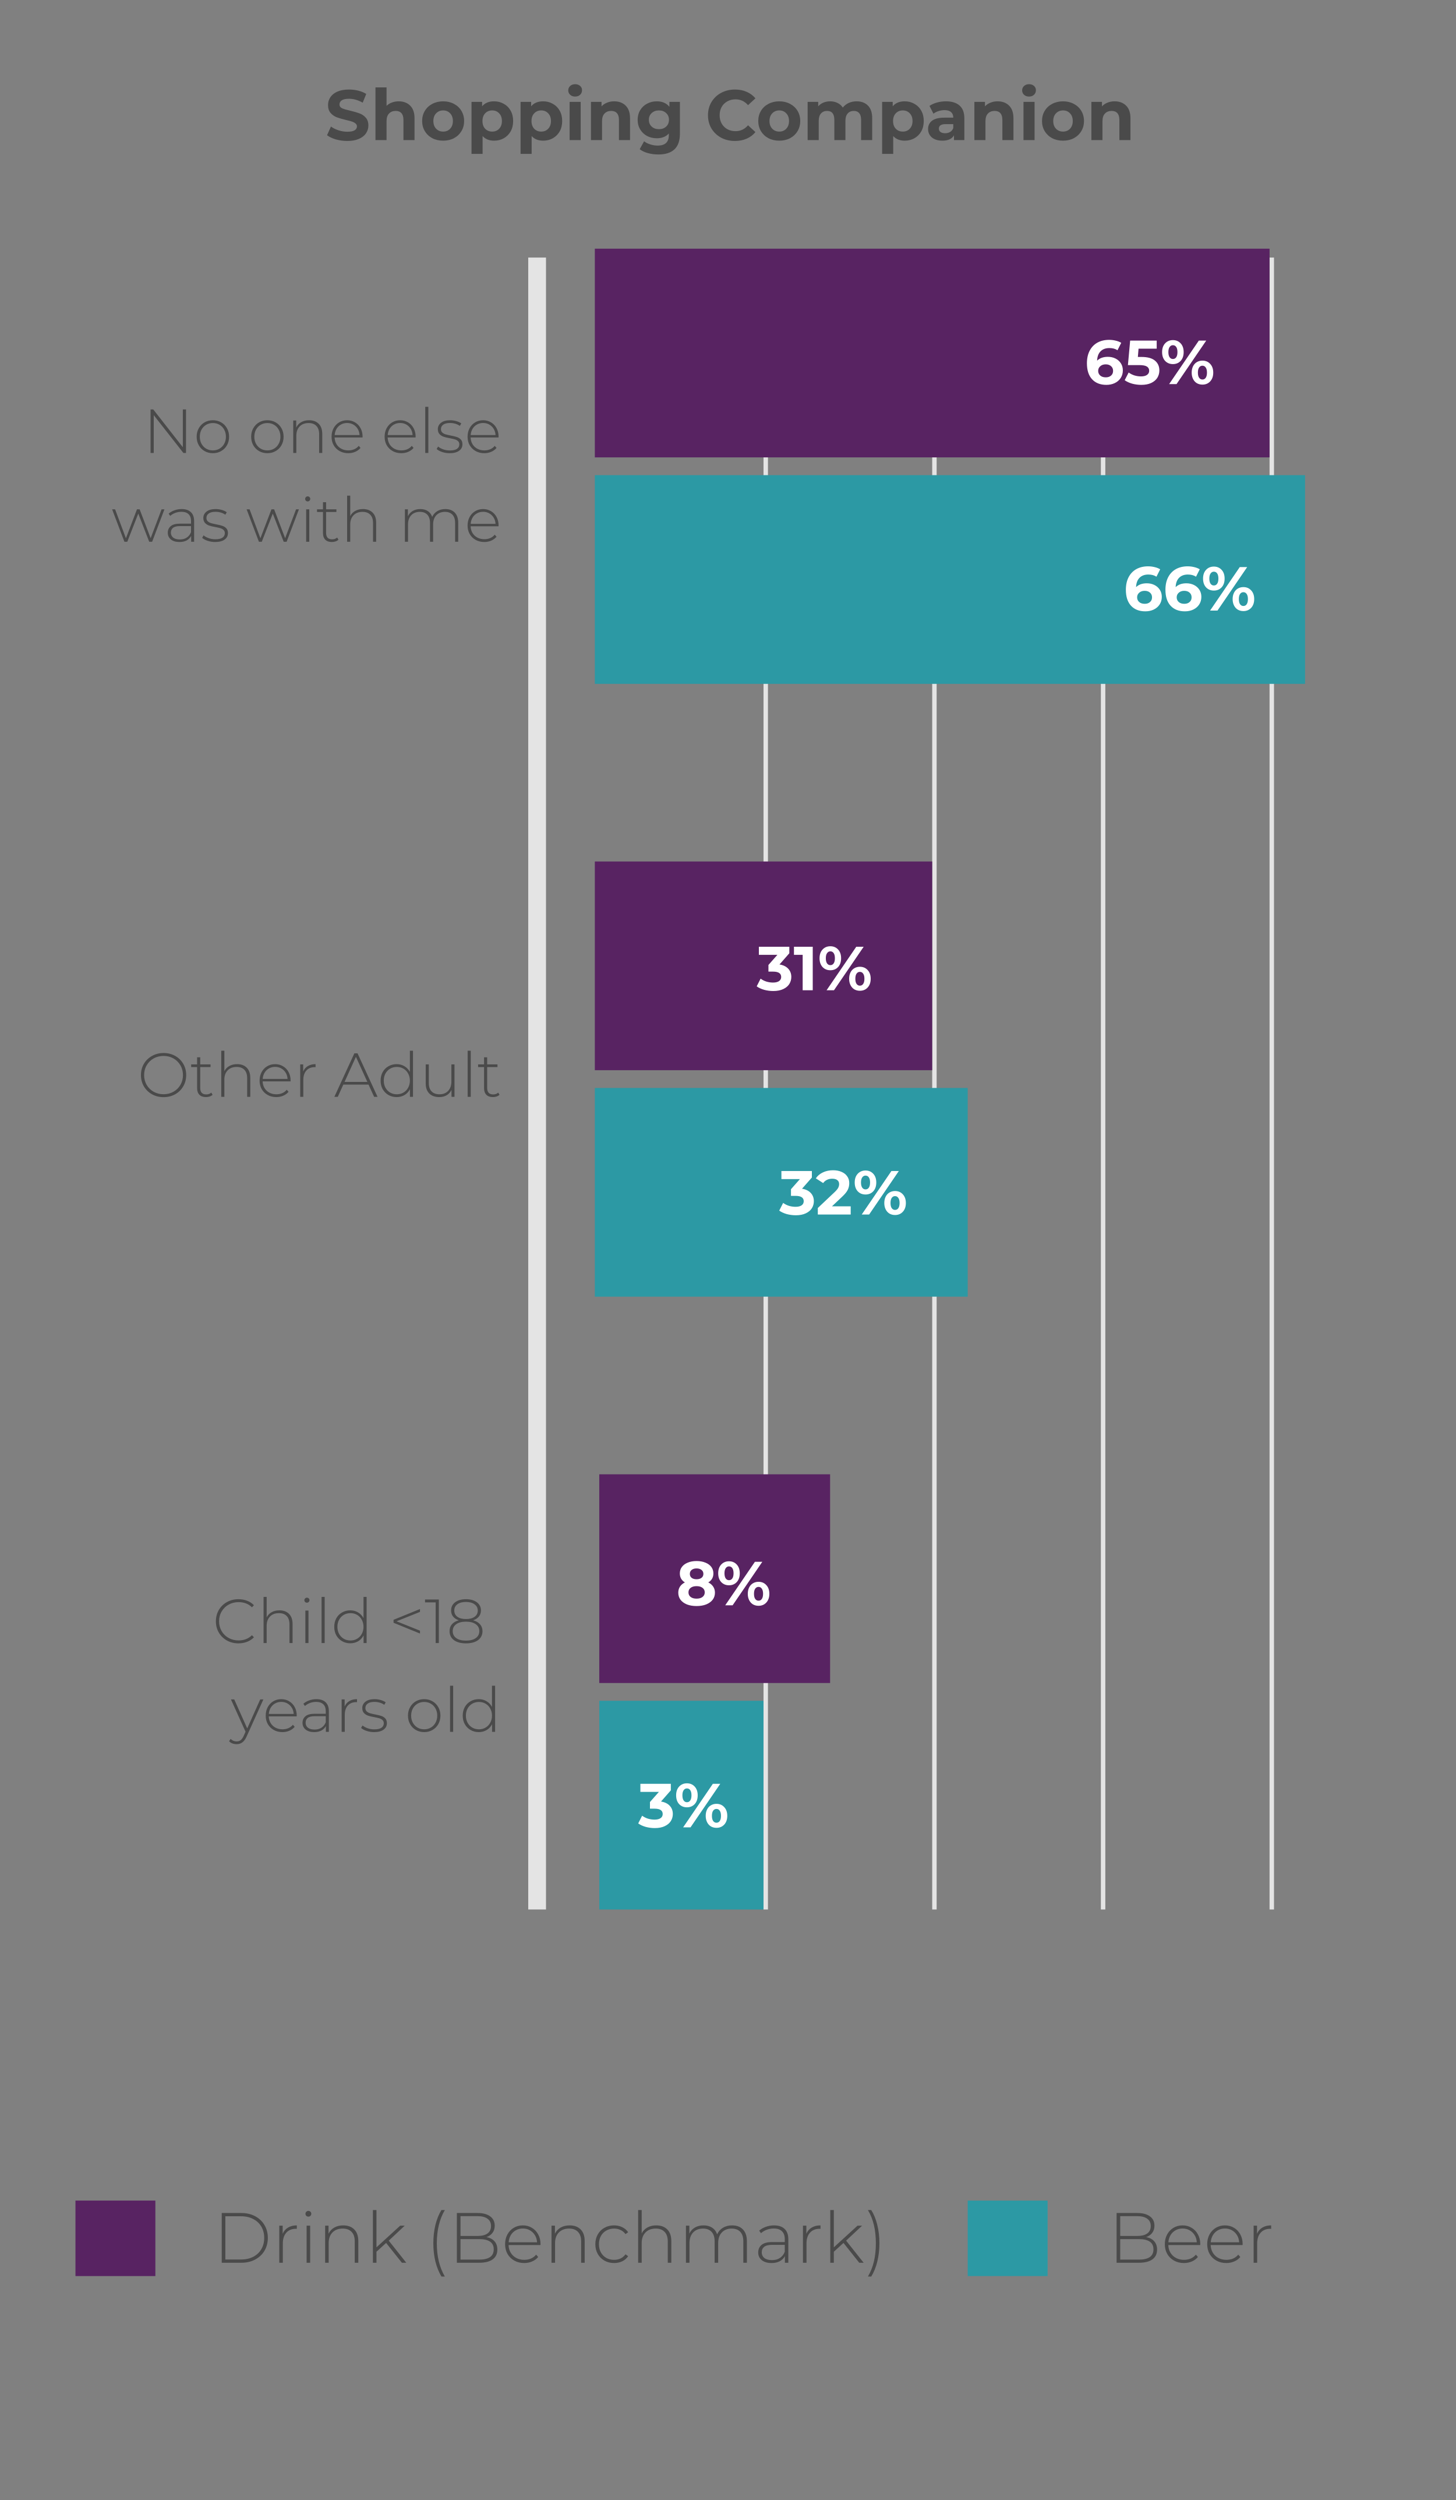 <svg width="328" height="563" viewBox="0 0 328 563" fill="none" xmlns="http://www.w3.org/2000/svg">
<rect x="0" y="0" width="328" height="563" fill="#808080" stroke="none"/>
<path d="M258.197 503.777C258.997 503.926 259.605 504.241 260.021 504.721C260.448 505.201 260.661 505.825 260.661 506.593C260.661 507.542 260.315 508.273 259.621 508.785C258.928 509.297 257.899 509.553 256.533 509.553H251.541V498.353H256.213C257.429 498.353 258.373 498.604 259.045 499.105C259.728 499.596 260.069 500.3 260.069 501.217C260.069 501.857 259.899 502.396 259.557 502.833C259.227 503.27 258.773 503.585 258.197 503.777ZM252.357 499.057V503.521H256.181C257.163 503.521 257.915 503.334 258.437 502.961C258.971 502.577 259.237 502.017 259.237 501.281C259.237 500.556 258.971 500.006 258.437 499.633C257.915 499.249 257.163 499.057 256.181 499.057H252.357ZM256.533 508.849C257.621 508.849 258.443 508.662 258.997 508.289C259.563 507.905 259.845 507.318 259.845 506.529C259.845 505.74 259.563 505.158 258.997 504.785C258.443 504.412 257.621 504.225 256.533 504.225H252.357V508.849H256.533ZM270.373 505.569H263.189C263.21 506.22 263.375 506.801 263.685 507.313C263.994 507.814 264.41 508.204 264.933 508.481C265.466 508.758 266.063 508.897 266.725 508.897C267.269 508.897 267.77 508.801 268.229 508.609C268.698 508.406 269.087 508.113 269.397 507.729L269.861 508.257C269.498 508.694 269.039 509.03 268.485 509.265C267.941 509.5 267.349 509.617 266.709 509.617C265.877 509.617 265.135 509.436 264.485 509.073C263.834 508.71 263.322 508.209 262.949 507.569C262.586 506.929 262.405 506.198 262.405 505.377C262.405 504.566 262.575 503.841 262.917 503.201C263.269 502.55 263.749 502.044 264.357 501.681C264.965 501.318 265.647 501.137 266.405 501.137C267.162 501.137 267.839 501.318 268.437 501.681C269.045 502.033 269.519 502.529 269.861 503.169C270.213 503.809 270.389 504.534 270.389 505.345L270.373 505.569ZM266.405 501.841C265.818 501.841 265.29 501.974 264.821 502.241C264.351 502.497 263.973 502.865 263.685 503.345C263.407 503.814 263.247 504.348 263.205 504.945H269.605C269.573 504.348 269.413 503.814 269.125 503.345C268.837 502.876 268.458 502.508 267.989 502.241C267.519 501.974 266.991 501.841 266.405 501.841ZM279.919 505.569H272.735C272.757 506.22 272.922 506.801 273.231 507.313C273.541 507.814 273.957 508.204 274.479 508.481C275.013 508.758 275.61 508.897 276.271 508.897C276.815 508.897 277.317 508.801 277.775 508.609C278.245 508.406 278.634 508.113 278.943 507.729L279.407 508.257C279.045 508.694 278.586 509.03 278.031 509.265C277.487 509.5 276.895 509.617 276.255 509.617C275.423 509.617 274.682 509.436 274.031 509.073C273.381 508.71 272.869 508.209 272.495 507.569C272.133 506.929 271.951 506.198 271.951 505.377C271.951 504.566 272.122 503.841 272.463 503.201C272.815 502.55 273.295 502.044 273.903 501.681C274.511 501.318 275.194 501.137 275.951 501.137C276.709 501.137 277.386 501.318 277.983 501.681C278.591 502.033 279.066 502.529 279.407 503.169C279.759 503.809 279.935 504.534 279.935 505.345L279.919 505.569ZM275.951 501.841C275.365 501.841 274.837 501.974 274.367 502.241C273.898 502.497 273.519 502.865 273.231 503.345C272.954 503.814 272.794 504.348 272.751 504.945H279.151C279.119 504.348 278.959 503.814 278.671 503.345C278.383 502.876 278.005 502.508 277.535 502.241C277.066 501.974 276.538 501.841 275.951 501.841ZM283.178 503.025C283.434 502.417 283.834 501.953 284.378 501.633C284.922 501.302 285.584 501.137 286.362 501.137V501.921L286.17 501.905C285.242 501.905 284.517 502.198 283.994 502.785C283.472 503.361 283.21 504.166 283.21 505.201V509.553H282.41V501.201H283.178V503.025Z" fill="#4A4A4A"/>
<path d="M49.952 498.353H54.384C55.547 498.353 56.576 498.593 57.472 499.073C58.379 499.553 59.083 500.22 59.584 501.073C60.085 501.916 60.336 502.876 60.336 503.953C60.336 505.03 60.085 505.996 59.584 506.849C59.083 507.692 58.379 508.353 57.472 508.833C56.576 509.313 55.547 509.553 54.384 509.553H49.952V498.353ZM54.32 508.817C55.355 508.817 56.267 508.614 57.056 508.209C57.845 507.793 58.453 507.217 58.88 506.481C59.307 505.745 59.52 504.902 59.52 503.953C59.52 503.004 59.307 502.161 58.88 501.425C58.453 500.689 57.845 500.118 57.056 499.713C56.267 499.297 55.355 499.089 54.32 499.089H50.768V508.817H54.32ZM63.683 503.025C63.939 502.417 64.339 501.953 64.883 501.633C65.427 501.302 66.088 501.137 66.867 501.137V501.921L66.675 501.905C65.747 501.905 65.021 502.198 64.499 502.785C63.976 503.361 63.715 504.166 63.715 505.201V509.553H62.915V501.201H63.683V503.025ZM69.071 501.201H69.871V509.553H69.071V501.201ZM69.471 499.169C69.29 499.169 69.135 499.11 69.007 498.993C68.879 498.865 68.815 498.71 68.815 498.529C68.815 498.348 68.879 498.193 69.007 498.065C69.135 497.937 69.29 497.873 69.471 497.873C69.652 497.873 69.807 497.937 69.935 498.065C70.063 498.182 70.127 498.332 70.127 498.513C70.127 498.694 70.063 498.849 69.935 498.977C69.807 499.105 69.652 499.169 69.471 499.169ZM77.323 501.137C78.368 501.137 79.195 501.441 79.803 502.049C80.411 502.657 80.715 503.532 80.715 504.673V509.553H79.915V504.737C79.915 503.798 79.675 503.084 79.195 502.593C78.725 502.102 78.064 501.857 77.211 501.857C76.23 501.857 75.456 502.15 74.891 502.737C74.326 503.324 74.043 504.113 74.043 505.105V509.553H73.243V501.201H74.011V503.009C74.299 502.422 74.725 501.964 75.291 501.633C75.867 501.302 76.544 501.137 77.323 501.137ZM86.984 505.089L84.808 507.073V509.553H84.008V497.681H84.808V506.081L90.153 501.201H91.177L87.576 504.577L91.528 509.553H90.537L86.984 505.089ZM99.444 512.657C98.858 511.676 98.404 510.55 98.084 509.281C97.775 508.012 97.62 506.641 97.62 505.169C97.62 503.697 97.775 502.321 98.084 501.041C98.404 499.75 98.858 498.63 99.444 497.681H100.212C99.007 499.74 98.404 502.236 98.404 505.169C98.404 508.102 99.007 510.598 100.212 512.657H99.444ZM109.577 503.777C110.377 503.926 110.985 504.241 111.401 504.721C111.827 505.201 112.041 505.825 112.041 506.593C112.041 507.542 111.694 508.273 111.001 508.785C110.307 509.297 109.278 509.553 107.913 509.553H102.921V498.353H107.593C108.809 498.353 109.753 498.604 110.425 499.105C111.107 499.596 111.449 500.3 111.449 501.217C111.449 501.857 111.278 502.396 110.937 502.833C110.606 503.27 110.153 503.585 109.577 503.777ZM103.737 499.057V503.521H107.561C108.542 503.521 109.294 503.334 109.817 502.961C110.35 502.577 110.617 502.017 110.617 501.281C110.617 500.556 110.35 500.006 109.817 499.633C109.294 499.249 108.542 499.057 107.561 499.057H103.737ZM107.913 508.849C109.001 508.849 109.822 508.662 110.377 508.289C110.942 507.905 111.225 507.318 111.225 506.529C111.225 505.74 110.942 505.158 110.377 504.785C109.822 504.412 109.001 504.225 107.913 504.225H103.737V508.849H107.913ZM121.752 505.569H114.568C114.589 506.22 114.755 506.801 115.064 507.313C115.373 507.814 115.789 508.204 116.312 508.481C116.845 508.758 117.443 508.897 118.104 508.897C118.648 508.897 119.149 508.801 119.608 508.609C120.077 508.406 120.467 508.113 120.776 507.729L121.24 508.257C120.877 508.694 120.419 509.03 119.864 509.265C119.32 509.5 118.728 509.617 118.088 509.617C117.256 509.617 116.515 509.436 115.864 509.073C115.213 508.71 114.701 508.209 114.328 507.569C113.965 506.929 113.784 506.198 113.784 505.377C113.784 504.566 113.955 503.841 114.296 503.201C114.648 502.55 115.128 502.044 115.736 501.681C116.344 501.318 117.027 501.137 117.784 501.137C118.541 501.137 119.219 501.318 119.816 501.681C120.424 502.033 120.899 502.529 121.24 503.169C121.592 503.809 121.768 504.534 121.768 505.345L121.752 505.569ZM117.784 501.841C117.197 501.841 116.669 501.974 116.2 502.241C115.731 502.497 115.352 502.865 115.064 503.345C114.787 503.814 114.627 504.348 114.584 504.945H120.984C120.952 504.348 120.792 503.814 120.504 503.345C120.216 502.876 119.837 502.508 119.368 502.241C118.899 501.974 118.371 501.841 117.784 501.841ZM128.323 501.137C129.368 501.137 130.195 501.441 130.803 502.049C131.411 502.657 131.715 503.532 131.715 504.673V509.553H130.915V504.737C130.915 503.798 130.675 503.084 130.195 502.593C129.726 502.102 129.064 501.857 128.211 501.857C127.23 501.857 126.456 502.15 125.891 502.737C125.326 503.324 125.043 504.113 125.043 505.105V509.553H124.243V501.201H125.011V503.009C125.299 502.422 125.726 501.964 126.291 501.633C126.867 501.302 127.544 501.137 128.323 501.137ZM138.336 509.617C137.525 509.617 136.8 509.436 136.16 509.073C135.52 508.71 135.019 508.209 134.656 507.569C134.293 506.918 134.112 506.188 134.112 505.377C134.112 504.556 134.293 503.825 134.656 503.185C135.019 502.534 135.52 502.033 136.16 501.681C136.8 501.318 137.525 501.137 138.336 501.137C139.008 501.137 139.616 501.27 140.16 501.537C140.715 501.793 141.163 502.172 141.504 502.673L140.912 503.105C140.613 502.689 140.24 502.38 139.792 502.177C139.355 501.964 138.869 501.857 138.336 501.857C137.685 501.857 137.099 502.006 136.576 502.305C136.064 502.593 135.659 503.004 135.36 503.537C135.072 504.07 134.928 504.684 134.928 505.377C134.928 506.07 135.072 506.684 135.36 507.217C135.659 507.75 136.064 508.166 136.576 508.465C137.099 508.753 137.685 508.897 138.336 508.897C138.869 508.897 139.355 508.796 139.792 508.593C140.24 508.38 140.613 508.065 140.912 507.649L141.504 508.081C141.163 508.582 140.715 508.966 140.16 509.233C139.616 509.489 139.008 509.617 138.336 509.617ZM147.839 501.137C148.884 501.137 149.711 501.441 150.319 502.049C150.927 502.657 151.231 503.532 151.231 504.673V509.553H150.431V504.737C150.431 503.798 150.191 503.084 149.711 502.593C149.241 502.102 148.58 501.857 147.727 501.857C146.745 501.857 145.972 502.15 145.407 502.737C144.841 503.324 144.559 504.113 144.559 505.105V509.553H143.759V497.681H144.559V502.945C144.847 502.369 145.273 501.926 145.839 501.617C146.404 501.297 147.071 501.137 147.839 501.137ZM164.924 501.137C165.959 501.137 166.769 501.441 167.356 502.049C167.953 502.657 168.252 503.532 168.252 504.673V509.553H167.452V504.737C167.452 503.798 167.223 503.084 166.764 502.593C166.305 502.102 165.665 501.857 164.844 501.857C163.905 501.857 163.159 502.15 162.604 502.737C162.06 503.324 161.788 504.113 161.788 505.105V509.553H160.988V504.737C160.988 503.798 160.759 503.084 160.3 502.593C159.841 502.102 159.201 501.857 158.38 501.857C157.441 501.857 156.695 502.15 156.14 502.737C155.596 503.324 155.324 504.113 155.324 505.105V509.553H154.524V501.201H155.292V502.993C155.569 502.406 155.98 501.953 156.524 501.633C157.079 501.302 157.735 501.137 158.492 501.137C159.249 501.137 159.889 501.308 160.412 501.649C160.945 501.99 161.324 502.492 161.548 503.153C161.825 502.534 162.257 502.044 162.844 501.681C163.441 501.318 164.135 501.137 164.924 501.137ZM174.371 501.137C175.406 501.137 176.201 501.404 176.755 501.937C177.31 502.46 177.587 503.233 177.587 504.257V509.553H176.819V508.065C176.553 508.556 176.163 508.94 175.651 509.217C175.139 509.484 174.526 509.617 173.811 509.617C172.883 509.617 172.147 509.398 171.603 508.961C171.07 508.524 170.803 507.948 170.803 507.233C170.803 506.54 171.049 505.98 171.539 505.553C172.041 505.116 172.835 504.897 173.923 504.897H176.787V504.225C176.787 503.446 176.574 502.854 176.147 502.449C175.731 502.044 175.118 501.841 174.307 501.841C173.753 501.841 173.219 501.937 172.707 502.129C172.206 502.321 171.779 502.577 171.427 502.897L171.027 502.321C171.443 501.948 171.945 501.66 172.531 501.457C173.118 501.244 173.731 501.137 174.371 501.137ZM173.923 508.961C174.617 508.961 175.203 508.801 175.683 508.481C176.174 508.161 176.542 507.697 176.787 507.089V505.521H173.939C173.118 505.521 172.521 505.67 172.147 505.969C171.785 506.268 171.603 506.678 171.603 507.201C171.603 507.745 171.806 508.177 172.211 508.497C172.617 508.806 173.187 508.961 173.923 508.961ZM181.652 503.025C181.908 502.417 182.308 501.953 182.852 501.633C183.396 501.302 184.057 501.137 184.836 501.137V501.921L184.644 501.905C183.716 501.905 182.99 502.198 182.468 502.785C181.945 503.361 181.684 504.166 181.684 505.201V509.553H180.884V501.201H181.652V503.025ZM190.016 505.089L187.84 507.073V509.553H187.04V497.681H187.84V506.081L193.184 501.201H194.208L190.608 504.577L194.56 509.553H193.568L190.016 505.089ZM195.518 512.657C196.137 511.612 196.59 510.47 196.878 509.233C197.166 507.996 197.31 506.641 197.31 505.169C197.31 503.697 197.166 502.342 196.878 501.105C196.59 499.868 196.137 498.726 195.518 497.681H196.27C196.867 498.63 197.321 499.75 197.63 501.041C197.95 502.321 198.11 503.697 198.11 505.169C198.11 506.641 197.95 508.017 197.63 509.297C197.321 510.566 196.867 511.686 196.27 512.657H195.518Z" fill="#4A4A4A"/>
<rect x="17" y="495.553" width="18" height="17" fill="#582362"/>
<rect x="218" y="495.553" width="18" height="17" fill="#2C99A4"/>
<path d="M78.235 31.745C77.349 31.745 76.491 31.628 75.659 31.393C74.837 31.148 74.176 30.833 73.675 30.449L74.555 28.497C75.035 28.849 75.605 29.132 76.267 29.345C76.928 29.558 77.589 29.665 78.251 29.665C78.987 29.665 79.531 29.558 79.883 29.345C80.235 29.121 80.411 28.828 80.411 28.465C80.411 28.198 80.304 27.98 80.091 27.809C79.888 27.628 79.621 27.484 79.291 27.377C78.971 27.27 78.533 27.153 77.979 27.025C77.125 26.822 76.427 26.62 75.883 26.417C75.339 26.214 74.869 25.889 74.475 25.441C74.091 24.993 73.899 24.396 73.899 23.649C73.899 22.998 74.075 22.412 74.427 21.889C74.779 21.356 75.307 20.934 76.011 20.625C76.725 20.316 77.595 20.161 78.619 20.161C79.333 20.161 80.032 20.246 80.715 20.417C81.397 20.588 81.995 20.833 82.507 21.153L81.707 23.121C80.672 22.534 79.637 22.241 78.603 22.241C77.877 22.241 77.339 22.358 76.987 22.593C76.645 22.828 76.475 23.137 76.475 23.521C76.475 23.905 76.672 24.193 77.067 24.385C77.472 24.566 78.085 24.748 78.907 24.929C79.76 25.132 80.459 25.334 81.003 25.537C81.547 25.74 82.011 26.06 82.395 26.497C82.789 26.934 82.987 27.526 82.987 28.273C82.987 28.913 82.805 29.5 82.443 30.033C82.091 30.556 81.557 30.972 80.843 31.281C80.128 31.59 79.259 31.745 78.235 31.745ZM89.814 22.817C90.88 22.817 91.739 23.137 92.39 23.777C93.051 24.417 93.382 25.366 93.382 26.625V31.553H90.886V27.009C90.886 26.326 90.736 25.82 90.438 25.489C90.139 25.148 89.707 24.977 89.142 24.977C88.512 24.977 88.011 25.174 87.638 25.569C87.264 25.953 87.078 26.529 87.078 27.297V31.553H84.582V19.681H87.078V23.841C87.408 23.51 87.808 23.26 88.278 23.089C88.747 22.908 89.259 22.817 89.814 22.817ZM99.834 31.681C98.927 31.681 98.111 31.494 97.386 31.121C96.671 30.737 96.111 30.209 95.706 29.537C95.301 28.865 95.098 28.102 95.098 27.249C95.098 26.396 95.301 25.633 95.706 24.961C96.111 24.289 96.671 23.766 97.386 23.393C98.111 23.009 98.927 22.817 99.834 22.817C100.741 22.817 101.551 23.009 102.266 23.393C102.981 23.766 103.541 24.289 103.946 24.961C104.351 25.633 104.554 26.396 104.554 27.249C104.554 28.102 104.351 28.865 103.946 29.537C103.541 30.209 102.981 30.737 102.266 31.121C101.551 31.494 100.741 31.681 99.834 31.681ZM99.834 29.633C100.474 29.633 100.997 29.42 101.402 28.993C101.818 28.556 102.026 27.974 102.026 27.249C102.026 26.524 101.818 25.948 101.402 25.521C100.997 25.084 100.474 24.865 99.834 24.865C99.194 24.865 98.666 25.084 98.25 25.521C97.834 25.948 97.626 26.524 97.626 27.249C97.626 27.974 97.834 28.556 98.25 28.993C98.666 29.42 99.194 29.633 99.834 29.633ZM111.31 22.817C112.11 22.817 112.836 23.004 113.486 23.377C114.148 23.74 114.665 24.257 115.038 24.929C115.412 25.59 115.598 26.364 115.598 27.249C115.598 28.134 115.412 28.913 115.038 29.585C114.665 30.246 114.148 30.764 113.486 31.137C112.836 31.5 112.11 31.681 111.31 31.681C110.212 31.681 109.348 31.334 108.718 30.641V34.657H106.222V22.945H108.606V23.937C109.225 23.19 110.126 22.817 111.31 22.817ZM110.878 29.633C111.518 29.633 112.041 29.42 112.446 28.993C112.862 28.556 113.07 27.974 113.07 27.249C113.07 26.524 112.862 25.948 112.446 25.521C112.041 25.084 111.518 24.865 110.878 24.865C110.238 24.865 109.71 25.084 109.294 25.521C108.889 25.948 108.686 26.524 108.686 27.249C108.686 27.974 108.889 28.556 109.294 28.993C109.71 29.42 110.238 29.633 110.878 29.633ZM122.357 22.817C123.157 22.817 123.883 23.004 124.533 23.377C125.195 23.74 125.712 24.257 126.085 24.929C126.459 25.59 126.645 26.364 126.645 27.249C126.645 28.134 126.459 28.913 126.085 29.585C125.712 30.246 125.195 30.764 124.533 31.137C123.883 31.5 123.157 31.681 122.357 31.681C121.259 31.681 120.395 31.334 119.765 30.641V34.657H117.269V22.945H119.653V23.937C120.272 23.19 121.173 22.817 122.357 22.817ZM121.925 29.633C122.565 29.633 123.088 29.42 123.493 28.993C123.909 28.556 124.117 27.974 124.117 27.249C124.117 26.524 123.909 25.948 123.493 25.521C123.088 25.084 122.565 24.865 121.925 24.865C121.285 24.865 120.757 25.084 120.341 25.521C119.936 25.948 119.733 26.524 119.733 27.249C119.733 27.974 119.936 28.556 120.341 28.993C120.757 29.42 121.285 29.633 121.925 29.633ZM128.316 22.945H130.812V31.553H128.316V22.945ZM129.564 21.745C129.105 21.745 128.732 21.612 128.444 21.345C128.156 21.078 128.012 20.748 128.012 20.353C128.012 19.958 128.156 19.628 128.444 19.361C128.732 19.094 129.105 18.961 129.564 18.961C130.023 18.961 130.396 19.089 130.684 19.345C130.972 19.601 131.116 19.921 131.116 20.305C131.116 20.721 130.972 21.068 130.684 21.345C130.396 21.612 130.023 21.745 129.564 21.745ZM138.361 22.817C139.427 22.817 140.286 23.137 140.937 23.777C141.598 24.417 141.929 25.366 141.929 26.625V31.553H139.433V27.009C139.433 26.326 139.283 25.82 138.985 25.489C138.686 25.148 138.254 24.977 137.689 24.977C137.059 24.977 136.558 25.174 136.185 25.569C135.811 25.953 135.625 26.529 135.625 27.297V31.553H133.129V22.945H135.513V23.953C135.843 23.59 136.254 23.313 136.745 23.121C137.235 22.918 137.774 22.817 138.361 22.817ZM153.165 22.945V30.113C153.165 31.692 152.754 32.865 151.933 33.633C151.111 34.401 149.911 34.785 148.333 34.785C147.501 34.785 146.711 34.684 145.965 34.481C145.218 34.278 144.599 33.985 144.109 33.601L145.101 31.809C145.463 32.108 145.922 32.342 146.477 32.513C147.031 32.694 147.586 32.785 148.141 32.785C149.005 32.785 149.639 32.588 150.045 32.193C150.461 31.809 150.669 31.222 150.669 30.433V30.065C150.018 30.78 149.111 31.137 147.949 31.137C147.159 31.137 146.434 30.966 145.773 30.625C145.122 30.273 144.605 29.782 144.221 29.153C143.837 28.524 143.645 27.798 143.645 26.977C143.645 26.156 143.837 25.43 144.221 24.801C144.605 24.172 145.122 23.686 145.773 23.345C146.434 22.993 147.159 22.817 147.949 22.817C149.197 22.817 150.146 23.228 150.797 24.049V22.945H153.165ZM148.445 29.089C149.106 29.089 149.645 28.897 150.061 28.513C150.487 28.118 150.701 27.606 150.701 26.977C150.701 26.348 150.487 25.841 150.061 25.457C149.645 25.062 149.106 24.865 148.445 24.865C147.783 24.865 147.239 25.062 146.813 25.457C146.386 25.841 146.173 26.348 146.173 26.977C146.173 27.606 146.386 28.118 146.813 28.513C147.239 28.897 147.783 29.089 148.445 29.089ZM165.555 31.745C164.414 31.745 163.379 31.5 162.451 31.009C161.534 30.508 160.809 29.82 160.275 28.945C159.753 28.06 159.491 27.062 159.491 25.953C159.491 24.844 159.753 23.852 160.275 22.977C160.809 22.092 161.534 21.404 162.451 20.913C163.379 20.412 164.419 20.161 165.571 20.161C166.542 20.161 167.417 20.332 168.195 20.673C168.985 21.014 169.646 21.505 170.179 22.145L168.515 23.681C167.758 22.806 166.819 22.369 165.699 22.369C165.006 22.369 164.387 22.524 163.843 22.833C163.299 23.132 162.873 23.553 162.563 24.097C162.265 24.641 162.115 25.26 162.115 25.953C162.115 26.646 162.265 27.265 162.563 27.809C162.873 28.353 163.299 28.78 163.843 29.089C164.387 29.388 165.006 29.537 165.699 29.537C166.819 29.537 167.758 29.094 168.515 28.209L170.179 29.745C169.646 30.396 168.985 30.892 168.195 31.233C167.406 31.574 166.526 31.745 165.555 31.745ZM175.553 31.681C174.646 31.681 173.83 31.494 173.105 31.121C172.39 30.737 171.83 30.209 171.425 29.537C171.019 28.865 170.817 28.102 170.817 27.249C170.817 26.396 171.019 25.633 171.425 24.961C171.83 24.289 172.39 23.766 173.105 23.393C173.83 23.009 174.646 22.817 175.553 22.817C176.459 22.817 177.27 23.009 177.985 23.393C178.699 23.766 179.259 24.289 179.665 24.961C180.07 25.633 180.273 26.396 180.273 27.249C180.273 28.102 180.07 28.865 179.665 29.537C179.259 30.209 178.699 30.737 177.985 31.121C177.27 31.494 176.459 31.681 175.553 31.681ZM175.553 29.633C176.193 29.633 176.715 29.42 177.121 28.993C177.537 28.556 177.745 27.974 177.745 27.249C177.745 26.524 177.537 25.948 177.121 25.521C176.715 25.084 176.193 24.865 175.553 24.865C174.913 24.865 174.385 25.084 173.969 25.521C173.553 25.948 173.345 26.524 173.345 27.249C173.345 27.974 173.553 28.556 173.969 28.993C174.385 29.42 174.913 29.633 175.553 29.633ZM192.965 22.817C194.042 22.817 194.896 23.137 195.525 23.777C196.165 24.406 196.485 25.356 196.485 26.625V31.553H193.989V27.009C193.989 26.326 193.845 25.82 193.557 25.489C193.28 25.148 192.88 24.977 192.357 24.977C191.77 24.977 191.306 25.169 190.965 25.553C190.624 25.926 190.453 26.486 190.453 27.233V31.553H187.957V27.009C187.957 25.654 187.413 24.977 186.325 24.977C185.749 24.977 185.29 25.169 184.949 25.553C184.608 25.926 184.437 26.486 184.437 27.233V31.553H181.941V22.945H184.325V23.937C184.645 23.574 185.034 23.297 185.493 23.105C185.962 22.913 186.474 22.817 187.029 22.817C187.637 22.817 188.186 22.94 188.677 23.185C189.168 23.42 189.562 23.766 189.861 24.225C190.213 23.777 190.656 23.43 191.189 23.185C191.733 22.94 192.325 22.817 192.965 22.817ZM203.81 22.817C204.61 22.817 205.336 23.004 205.986 23.377C206.648 23.74 207.165 24.257 207.538 24.929C207.912 25.59 208.098 26.364 208.098 27.249C208.098 28.134 207.912 28.913 207.538 29.585C207.165 30.246 206.648 30.764 205.986 31.137C205.336 31.5 204.61 31.681 203.81 31.681C202.712 31.681 201.848 31.334 201.218 30.641V34.657H198.722V22.945H201.106V23.937C201.725 23.19 202.626 22.817 203.81 22.817ZM203.378 29.633C204.018 29.633 204.541 29.42 204.946 28.993C205.362 28.556 205.57 27.974 205.57 27.249C205.57 26.524 205.362 25.948 204.946 25.521C204.541 25.084 204.018 24.865 203.378 24.865C202.738 24.865 202.21 25.084 201.794 25.521C201.389 25.948 201.186 26.524 201.186 27.249C201.186 27.974 201.389 28.556 201.794 28.993C202.21 29.42 202.738 29.633 203.378 29.633ZM213.101 22.817C214.434 22.817 215.458 23.137 216.173 23.777C216.887 24.406 217.245 25.361 217.245 26.641V31.553H214.909V30.481C214.439 31.281 213.565 31.681 212.285 31.681C211.623 31.681 211.047 31.569 210.557 31.345C210.077 31.121 209.709 30.812 209.453 30.417C209.197 30.022 209.069 29.574 209.069 29.073C209.069 28.273 209.367 27.644 209.965 27.185C210.573 26.726 211.506 26.497 212.765 26.497H214.749C214.749 25.953 214.583 25.537 214.253 25.249C213.922 24.95 213.426 24.801 212.765 24.801C212.306 24.801 211.853 24.876 211.405 25.025C210.967 25.164 210.594 25.356 210.285 25.601L209.389 23.857C209.858 23.526 210.418 23.27 211.069 23.089C211.73 22.908 212.407 22.817 213.101 22.817ZM212.909 30.001C213.335 30.001 213.714 29.905 214.045 29.713C214.375 29.51 214.61 29.217 214.749 28.833V27.953H213.037C212.013 27.953 211.501 28.289 211.501 28.961C211.501 29.281 211.623 29.537 211.869 29.729C212.125 29.91 212.471 30.001 212.909 30.001ZM224.736 22.817C225.802 22.817 226.661 23.137 227.312 23.777C227.973 24.417 228.304 25.366 228.304 26.625V31.553H225.808V27.009C225.808 26.326 225.658 25.82 225.36 25.489C225.061 25.148 224.629 24.977 224.064 24.977C223.434 24.977 222.933 25.174 222.56 25.569C222.186 25.953 222 26.529 222 27.297V31.553H219.504V22.945H221.888V23.953C222.218 23.59 222.629 23.313 223.12 23.121C223.61 22.918 224.149 22.817 224.736 22.817ZM230.566 22.945H233.062V31.553H230.566V22.945ZM231.814 21.745C231.355 21.745 230.982 21.612 230.694 21.345C230.406 21.078 230.262 20.748 230.262 20.353C230.262 19.958 230.406 19.628 230.694 19.361C230.982 19.094 231.355 18.961 231.814 18.961C232.273 18.961 232.646 19.089 232.934 19.345C233.222 19.601 233.366 19.921 233.366 20.305C233.366 20.721 233.222 21.068 232.934 21.345C232.646 21.612 232.273 21.745 231.814 21.745ZM239.475 31.681C238.568 31.681 237.752 31.494 237.027 31.121C236.312 30.737 235.752 30.209 235.347 29.537C234.941 28.865 234.739 28.102 234.739 27.249C234.739 26.396 234.941 25.633 235.347 24.961C235.752 24.289 236.312 23.766 237.027 23.393C237.752 23.009 238.568 22.817 239.475 22.817C240.381 22.817 241.192 23.009 241.907 23.393C242.621 23.766 243.181 24.289 243.587 24.961C243.992 25.633 244.195 26.396 244.195 27.249C244.195 28.102 243.992 28.865 243.587 29.537C243.181 30.209 242.621 30.737 241.907 31.121C241.192 31.494 240.381 31.681 239.475 31.681ZM239.475 29.633C240.115 29.633 240.637 29.42 241.043 28.993C241.459 28.556 241.667 27.974 241.667 27.249C241.667 26.524 241.459 25.948 241.043 25.521C240.637 25.084 240.115 24.865 239.475 24.865C238.835 24.865 238.307 25.084 237.891 25.521C237.475 25.948 237.267 26.524 237.267 27.249C237.267 27.974 237.475 28.556 237.891 28.993C238.307 29.42 238.835 29.633 239.475 29.633ZM251.095 22.817C252.162 22.817 253.02 23.137 253.671 23.777C254.332 24.417 254.663 25.366 254.663 26.625V31.553H252.167V27.009C252.167 26.326 252.018 25.82 251.719 25.489C251.42 25.148 250.988 24.977 250.423 24.977C249.794 24.977 249.292 25.174 248.919 25.569C248.546 25.953 248.359 26.529 248.359 27.297V31.553H245.863V22.945H248.247V23.953C248.578 23.59 248.988 23.313 249.479 23.121C249.97 22.918 250.508 22.817 251.095 22.817Z" fill="#4A4A4A"/>
<line x1="286.5" y1="58" x2="286.5" y2="430" stroke="#E4E4E4"/>
<line x1="210.5" y1="58" x2="210.5" y2="430" stroke="#E4E4E4"/>
<line x1="248.5" y1="58" x2="248.5" y2="430" stroke="#E4E4E4"/>
<line x1="172.5" y1="58" x2="172.5" y2="430" stroke="#E4E4E4"/>
<line x1="121" y1="58" x2="121" y2="430" stroke="#E4E4E4" stroke-width="4"/>
<path d="M41.901 92.2L41.901 102L41.313 102L34.635 93.488L34.635 102L33.921 102L33.921 92.2L34.523 92.2L41.187 100.712L41.187 92.2L41.901 92.2ZM47.955 102.056C47.265 102.056 46.639 101.897 46.079 101.58C45.529 101.263 45.095 100.824 44.777 100.264C44.46 99.695 44.301 99.055 44.301 98.346C44.301 97.637 44.46 97.002 44.777 96.442C45.095 95.873 45.529 95.429 46.079 95.112C46.639 94.795 47.265 94.636 47.955 94.636C48.646 94.636 49.267 94.795 49.817 95.112C50.377 95.429 50.816 95.873 51.133 96.442C51.451 97.002 51.609 97.637 51.609 98.346C51.609 99.055 51.451 99.695 51.133 100.264C50.816 100.824 50.377 101.263 49.817 101.58C49.267 101.897 48.646 102.056 47.955 102.056ZM47.955 101.426C48.515 101.426 49.015 101.295 49.453 101.034C49.901 100.773 50.251 100.409 50.503 99.942C50.765 99.475 50.895 98.943 50.895 98.346C50.895 97.749 50.765 97.217 50.503 96.75C50.251 96.283 49.901 95.919 49.453 95.658C49.015 95.397 48.515 95.266 47.955 95.266C47.395 95.266 46.891 95.397 46.443 95.658C46.005 95.919 45.655 96.283 45.393 96.75C45.141 97.217 45.015 97.749 45.015 98.346C45.015 98.943 45.141 99.475 45.393 99.942C45.655 100.409 46.005 100.773 46.443 101.034C46.891 101.295 47.395 101.426 47.955 101.426ZM60.233 102.056C59.542 102.056 58.917 101.897 58.357 101.58C57.806 101.263 57.372 100.824 57.055 100.264C56.737 99.695 56.579 99.055 56.579 98.346C56.579 97.637 56.737 97.002 57.055 96.442C57.372 95.873 57.806 95.429 58.357 95.112C58.917 94.795 59.542 94.636 60.233 94.636C60.923 94.636 61.544 94.795 62.095 95.112C62.655 95.429 63.093 95.873 63.411 96.442C63.728 97.002 63.887 97.637 63.887 98.346C63.887 99.055 63.728 99.695 63.411 100.264C63.093 100.824 62.655 101.263 62.095 101.58C61.544 101.897 60.923 102.056 60.233 102.056ZM60.233 101.426C60.793 101.426 61.292 101.295 61.731 101.034C62.179 100.773 62.529 100.409 62.781 99.942C63.042 99.475 63.173 98.943 63.173 98.346C63.173 97.749 63.042 97.217 62.781 96.75C62.529 96.283 62.179 95.919 61.731 95.658C61.292 95.397 60.793 95.266 60.233 95.266C59.673 95.266 59.169 95.397 58.721 95.658C58.282 95.919 57.932 96.283 57.671 96.75C57.419 97.217 57.293 97.749 57.293 98.346C57.293 98.943 57.419 99.475 57.671 99.942C57.932 100.409 58.282 100.773 58.721 101.034C59.169 101.295 59.673 101.426 60.233 101.426ZM69.628 94.636C70.543 94.636 71.266 94.902 71.798 95.434C72.33 95.966 72.596 96.731 72.596 97.73L72.596 102L71.896 102L71.896 97.786C71.896 96.965 71.686 96.339 71.266 95.91C70.856 95.481 70.277 95.266 69.53 95.266C68.672 95.266 67.995 95.523 67.5 96.036C67.006 96.549 66.758 97.24 66.758 98.108L66.758 102L66.058 102L66.058 94.692L66.73 94.692L66.73 96.274C66.982 95.761 67.356 95.359 67.85 95.07C68.354 94.781 68.947 94.636 69.628 94.636ZM81.666 98.514L75.38 98.514C75.398 99.083 75.543 99.592 75.814 100.04C76.085 100.479 76.448 100.819 76.906 101.062C77.373 101.305 77.895 101.426 78.474 101.426C78.95 101.426 79.388 101.342 79.79 101.174C80.201 100.997 80.541 100.74 80.812 100.404L81.218 100.866C80.9 101.249 80.499 101.543 80.014 101.748C79.538 101.953 79.02 102.056 78.46 102.056C77.732 102.056 77.083 101.897 76.514 101.58C75.945 101.263 75.496 100.824 75.17 100.264C74.853 99.704 74.694 99.065 74.694 98.346C74.694 97.637 74.843 97.002 75.142 96.442C75.45 95.873 75.87 95.429 76.402 95.112C76.934 94.795 77.531 94.636 78.194 94.636C78.856 94.636 79.449 94.795 79.972 95.112C80.504 95.42 80.919 95.854 81.218 96.414C81.526 96.974 81.68 97.609 81.68 98.318L81.666 98.514ZM78.194 95.252C77.68 95.252 77.219 95.369 76.808 95.602C76.397 95.826 76.066 96.148 75.814 96.568C75.571 96.979 75.431 97.445 75.394 97.968L80.994 97.968C80.966 97.445 80.826 96.979 80.574 96.568C80.322 96.157 79.99 95.835 79.58 95.602C79.169 95.369 78.707 95.252 78.194 95.252ZM93.615 98.514L87.329 98.514C87.348 99.083 87.492 99.592 87.763 100.04C88.034 100.479 88.398 100.819 88.855 101.062C89.322 101.305 89.844 101.426 90.423 101.426C90.899 101.426 91.338 101.342 91.739 101.174C92.15 100.997 92.49 100.74 92.761 100.404L93.167 100.866C92.85 101.249 92.448 101.543 91.963 101.748C91.487 101.953 90.969 102.056 90.409 102.056C89.681 102.056 89.032 101.897 88.463 101.58C87.894 101.263 87.446 100.824 87.119 100.264C86.802 99.704 86.643 99.065 86.643 98.346C86.643 97.637 86.792 97.002 87.091 96.442C87.399 95.873 87.819 95.429 88.351 95.112C88.883 94.795 89.48 94.636 90.143 94.636C90.806 94.636 91.398 94.795 91.921 95.112C92.453 95.42 92.868 95.854 93.167 96.414C93.475 96.974 93.629 97.609 93.629 98.318L93.615 98.514ZM90.143 95.252C89.63 95.252 89.168 95.369 88.757 95.602C88.346 95.826 88.015 96.148 87.763 96.568C87.52 96.979 87.38 97.445 87.343 97.968L92.943 97.968C92.915 97.445 92.775 96.979 92.523 96.568C92.271 96.157 91.94 95.835 91.529 95.602C91.118 95.369 90.656 95.252 90.143 95.252ZM95.794 91.612L96.495 91.612L96.495 102L95.794 102L95.794 91.612ZM101.293 102.056C100.705 102.056 100.145 101.967 99.613 101.79C99.081 101.613 98.666 101.389 98.367 101.118L98.689 100.558C98.988 100.81 99.37 101.02 99.837 101.188C100.313 101.356 100.808 101.44 101.321 101.44C102.058 101.44 102.6 101.319 102.945 101.076C103.3 100.833 103.477 100.497 103.477 100.068C103.477 99.76 103.379 99.517 103.183 99.34C102.996 99.163 102.763 99.032 102.483 98.948C102.203 98.864 101.816 98.775 101.321 98.682C100.742 98.579 100.276 98.467 99.921 98.346C99.566 98.225 99.263 98.029 99.011 97.758C98.759 97.487 98.633 97.114 98.633 96.638C98.633 96.059 98.871 95.583 99.347 95.21C99.832 94.827 100.518 94.636 101.405 94.636C101.872 94.636 102.334 94.701 102.791 94.832C103.248 94.963 103.622 95.135 103.911 95.35L103.589 95.91C103.29 95.695 102.95 95.532 102.567 95.42C102.184 95.308 101.792 95.252 101.391 95.252C100.71 95.252 100.196 95.378 99.851 95.63C99.506 95.882 99.333 96.213 99.333 96.624C99.333 96.951 99.431 97.207 99.627 97.394C99.823 97.571 100.061 97.707 100.341 97.8C100.63 97.884 101.032 97.977 101.545 98.08C102.114 98.183 102.572 98.295 102.917 98.416C103.272 98.528 103.57 98.715 103.813 98.976C104.056 99.237 104.177 99.597 104.177 100.054C104.177 100.661 103.925 101.146 103.421 101.51C102.917 101.874 102.208 102.056 101.293 102.056ZM112.304 98.514L106.018 98.514C106.037 99.083 106.182 99.592 106.452 100.04C106.723 100.479 107.087 100.819 107.544 101.062C108.011 101.305 108.534 101.426 109.112 101.426C109.588 101.426 110.027 101.342 110.428 101.174C110.839 100.997 111.18 100.74 111.45 100.404L111.856 100.866C111.539 101.249 111.138 101.543 110.652 101.748C110.176 101.953 109.658 102.056 109.098 102.056C108.37 102.056 107.722 101.897 107.152 101.58C106.583 101.263 106.135 100.824 105.808 100.264C105.491 99.704 105.332 99.065 105.332 98.346C105.332 97.637 105.482 97.002 105.78 96.442C106.088 95.873 106.508 95.429 107.04 95.112C107.572 94.795 108.17 94.636 108.832 94.636C109.495 94.636 110.088 94.795 110.61 95.112C111.142 95.42 111.558 95.854 111.856 96.414C112.164 96.974 112.318 97.609 112.318 98.318L112.304 98.514ZM108.832 95.252C108.319 95.252 107.857 95.369 107.446 95.602C107.036 95.826 106.704 96.148 106.452 96.568C106.21 96.979 106.07 97.445 106.032 97.968L111.632 97.968C111.604 97.445 111.464 96.979 111.212 96.568C110.96 96.157 110.629 95.835 110.218 95.602C109.808 95.369 109.346 95.252 108.832 95.252ZM37.045 114.692L34.273 122L33.615 122L31.151 115.658L28.673 122L28.029 122L25.257 114.692L25.929 114.692L28.365 121.216L30.857 114.692L31.459 114.692L33.937 121.202L36.401 114.692L37.045 114.692ZM40.919 114.636C41.824 114.636 42.519 114.869 43.005 115.336C43.49 115.793 43.733 116.47 43.733 117.366L43.733 122L43.061 122L43.061 120.698C42.827 121.127 42.487 121.463 42.039 121.706C41.591 121.939 41.054 122.056 40.429 122.056C39.617 122.056 38.973 121.865 38.497 121.482C38.03 121.099 37.797 120.595 37.797 119.97C37.797 119.363 38.011 118.873 38.441 118.5C38.879 118.117 39.575 117.926 40.527 117.926L43.033 117.926L43.033 117.338C43.033 116.657 42.846 116.139 42.473 115.784C42.109 115.429 41.572 115.252 40.863 115.252C40.377 115.252 39.911 115.336 39.463 115.504C39.024 115.672 38.651 115.896 38.343 116.176L37.993 115.672C38.357 115.345 38.795 115.093 39.309 114.916C39.822 114.729 40.359 114.636 40.919 114.636ZM40.527 121.482C41.133 121.482 41.647 121.342 42.067 121.062C42.496 120.782 42.818 120.376 43.033 119.844L43.033 118.472L40.541 118.472C39.822 118.472 39.299 118.603 38.973 118.864C38.655 119.125 38.497 119.485 38.497 119.942C38.497 120.418 38.674 120.796 39.029 121.076C39.383 121.347 39.883 121.482 40.527 121.482ZM48.465 122.056C47.877 122.056 47.317 121.967 46.785 121.79C46.253 121.613 45.837 121.389 45.539 121.118L45.861 120.558C46.16 120.81 46.542 121.02 47.009 121.188C47.485 121.356 47.98 121.44 48.493 121.44C49.23 121.44 49.772 121.319 50.117 121.076C50.471 120.833 50.649 120.497 50.649 120.068C50.649 119.76 50.551 119.517 50.355 119.34C50.168 119.163 49.935 119.032 49.655 118.948C49.375 118.864 48.987 118.775 48.493 118.682C47.914 118.579 47.447 118.467 47.093 118.346C46.738 118.225 46.435 118.029 46.183 117.758C45.931 117.487 45.805 117.114 45.805 116.638C45.805 116.059 46.043 115.583 46.519 115.21C47.004 114.827 47.69 114.636 48.577 114.636C49.044 114.636 49.505 114.701 49.963 114.832C50.42 114.963 50.794 115.135 51.083 115.35L50.761 115.91C50.462 115.695 50.121 115.532 49.739 115.42C49.356 115.308 48.964 115.252 48.563 115.252C47.882 115.252 47.368 115.378 47.023 115.63C46.678 115.882 46.505 116.213 46.505 116.624C46.505 116.951 46.603 117.207 46.799 117.394C46.995 117.571 47.233 117.707 47.513 117.8C47.802 117.884 48.203 117.977 48.717 118.08C49.286 118.183 49.743 118.295 50.089 118.416C50.444 118.528 50.742 118.715 50.985 118.976C51.227 119.237 51.349 119.597 51.349 120.054C51.349 120.661 51.097 121.146 50.593 121.51C50.089 121.874 49.38 122.056 48.465 122.056ZM67.342 114.692L64.57 122L63.912 122L61.448 115.658L58.97 122L58.326 122L55.554 114.692L56.226 114.692L58.662 121.216L61.154 114.692L61.756 114.692L64.234 121.202L66.698 114.692L67.342 114.692ZM68.97 114.692L69.67 114.692L69.67 122L68.97 122L68.97 114.692ZM69.32 112.914C69.162 112.914 69.026 112.863 68.914 112.76C68.802 112.648 68.746 112.513 68.746 112.354C68.746 112.195 68.802 112.06 68.914 111.948C69.026 111.836 69.162 111.78 69.32 111.78C69.479 111.78 69.614 111.836 69.726 111.948C69.838 112.051 69.894 112.181 69.894 112.34C69.894 112.499 69.838 112.634 69.726 112.746C69.614 112.858 69.479 112.914 69.32 112.914ZM76.247 121.538C76.069 121.706 75.845 121.837 75.575 121.93C75.313 122.014 75.038 122.056 74.749 122.056C74.114 122.056 73.624 121.883 73.279 121.538C72.933 121.183 72.761 120.693 72.761 120.068L72.761 115.294L71.417 115.294L71.417 114.692L72.761 114.692L72.761 113.096L73.461 113.096L73.461 114.692L75.785 114.692L75.785 115.294L73.461 115.294L73.461 119.998C73.461 120.474 73.573 120.838 73.797 121.09C74.03 121.333 74.371 121.454 74.819 121.454C75.276 121.454 75.654 121.319 75.953 121.048L76.247 121.538ZM81.769 114.636C82.683 114.636 83.407 114.902 83.939 115.434C84.471 115.966 84.737 116.731 84.737 117.73L84.737 122L84.037 122L84.037 117.786C84.037 116.965 83.827 116.339 83.407 115.91C82.996 115.481 82.418 115.266 81.671 115.266C80.812 115.266 80.135 115.523 79.641 116.036C79.146 116.549 78.899 117.24 78.899 118.108L78.899 122L78.199 122L78.199 111.612L78.899 111.612L78.899 116.218C79.151 115.714 79.524 115.327 80.019 115.056C80.513 114.776 81.097 114.636 81.769 114.636ZM100.314 114.636C101.22 114.636 101.929 114.902 102.442 115.434C102.965 115.966 103.226 116.731 103.226 117.73L103.226 122L102.526 122L102.526 117.786C102.526 116.965 102.326 116.339 101.924 115.91C101.523 115.481 100.963 115.266 100.244 115.266C99.423 115.266 98.77 115.523 98.284 116.036C97.808 116.549 97.57 117.24 97.57 118.108L97.57 122L96.871 122L96.871 117.786C96.871 116.965 96.67 116.339 96.269 115.91C95.867 115.481 95.307 115.266 94.588 115.266C93.767 115.266 93.114 115.523 92.629 116.036C92.153 116.549 91.915 117.24 91.915 118.108L91.915 122L91.215 122L91.215 114.692L91.886 114.692L91.886 116.26C92.129 115.747 92.489 115.35 92.965 115.07C93.45 114.781 94.024 114.636 94.686 114.636C95.349 114.636 95.909 114.785 96.367 115.084C96.833 115.383 97.165 115.821 97.361 116.4C97.603 115.859 97.981 115.429 98.495 115.112C99.017 114.795 99.624 114.636 100.314 114.636ZM112.304 118.514L106.018 118.514C106.037 119.083 106.182 119.592 106.452 120.04C106.723 120.479 107.087 120.819 107.544 121.062C108.011 121.305 108.534 121.426 109.112 121.426C109.588 121.426 110.027 121.342 110.428 121.174C110.839 120.997 111.18 120.74 111.45 120.404L111.856 120.866C111.539 121.249 111.138 121.543 110.652 121.748C110.176 121.953 109.658 122.056 109.098 122.056C108.37 122.056 107.722 121.897 107.152 121.58C106.583 121.263 106.135 120.824 105.808 120.264C105.491 119.704 105.332 119.065 105.332 118.346C105.332 117.637 105.482 117.002 105.78 116.442C106.088 115.873 106.508 115.429 107.04 115.112C107.572 114.795 108.17 114.636 108.832 114.636C109.495 114.636 110.088 114.795 110.61 115.112C111.142 115.42 111.558 115.854 111.856 116.414C112.164 116.974 112.318 117.609 112.318 118.318L112.304 118.514ZM108.832 115.252C108.319 115.252 107.857 115.369 107.446 115.602C107.036 115.826 106.704 116.148 106.452 116.568C106.21 116.979 106.07 117.445 106.032 117.968L111.632 117.968C111.604 117.445 111.464 116.979 111.212 116.568C110.96 116.157 110.629 115.835 110.218 115.602C109.808 115.369 109.346 115.252 108.832 115.252Z" fill="#4A4A4A"/>
<path d="M36.848 247.07C35.887 247.07 35.019 246.855 34.244 246.426C33.47 245.987 32.858 245.39 32.41 244.634C31.972 243.878 31.752 243.033 31.753 242.1C31.753 241.167 31.972 240.322 32.41 239.566C32.858 238.81 33.47 238.217 34.245 237.788C35.019 237.349 35.887 237.13 36.849 237.13C37.81 237.13 38.678 237.345 39.453 237.774C40.227 238.203 40.834 238.796 41.273 239.552C41.721 240.308 41.944 241.157 41.944 242.1C41.944 243.043 41.721 243.892 41.272 244.648C40.834 245.404 40.227 245.997 39.452 246.426C38.678 246.855 37.81 247.07 36.848 247.07ZM36.848 246.412C37.67 246.412 38.412 246.225 39.074 245.852C39.737 245.479 40.26 244.965 40.642 244.312C41.025 243.649 41.217 242.912 41.217 242.1C41.217 241.288 41.025 240.555 40.642 239.902C40.26 239.239 39.737 238.721 39.075 238.348C38.412 237.975 37.67 237.788 36.849 237.788C36.027 237.788 35.281 237.975 34.608 238.348C33.946 238.721 33.423 239.239 33.041 239.902C32.658 240.555 32.467 241.288 32.467 242.1C32.467 242.912 32.658 243.649 33.04 244.312C33.423 244.965 33.946 245.479 34.608 245.852C35.28 246.225 36.027 246.412 36.848 246.412ZM47.891 246.538C47.714 246.706 47.49 246.837 47.219 246.93C46.958 247.014 46.683 247.056 46.393 247.056C45.759 247.056 45.269 246.883 44.923 246.538C44.578 246.183 44.405 245.693 44.405 245.068L44.405 240.294L43.061 240.294L43.061 239.692L44.405 239.692L44.405 238.096L45.105 238.096L45.105 239.692L47.429 239.692L47.429 240.294L45.105 240.294L45.105 244.998C45.105 245.474 45.217 245.838 45.441 246.09C45.675 246.333 46.015 246.454 46.463 246.454C46.921 246.454 47.299 246.319 47.597 246.048L47.891 246.538ZM53.413 239.636C54.328 239.636 55.051 239.902 55.583 240.434C56.115 240.966 56.381 241.731 56.381 242.73L56.381 247L55.681 247L55.681 242.786C55.681 241.965 55.471 241.339 55.051 240.91C54.641 240.481 54.062 240.266 53.315 240.266C52.457 240.266 51.78 240.523 51.285 241.036C50.791 241.549 50.543 242.24 50.543 243.108L50.543 247L49.843 247L49.843 236.612L50.543 236.612L50.543 241.218C50.795 240.714 51.169 240.327 51.663 240.056C52.158 239.776 52.741 239.636 53.413 239.636ZM65.451 243.514L59.165 243.514C59.184 244.083 59.328 244.592 59.599 245.04C59.87 245.479 60.234 245.819 60.691 246.062C61.158 246.305 61.68 246.426 62.259 246.426C62.735 246.426 63.174 246.342 63.575 246.174C63.986 245.997 64.326 245.74 64.597 245.404L65.003 245.866C64.686 246.249 64.284 246.543 63.799 246.748C63.323 246.953 62.805 247.056 62.245 247.056C61.517 247.056 60.868 246.897 60.299 246.58C59.73 246.263 59.282 245.824 58.955 245.264C58.638 244.704 58.479 244.065 58.479 243.346C58.479 242.637 58.628 242.002 58.927 241.442C59.235 240.873 59.655 240.429 60.187 240.112C60.719 239.795 61.316 239.636 61.979 239.636C62.642 239.636 63.234 239.795 63.757 240.112C64.289 240.42 64.704 240.854 65.003 241.414C65.311 241.974 65.465 242.609 65.465 243.318L65.451 243.514ZM61.979 240.252C61.466 240.252 61.004 240.369 60.593 240.602C60.182 240.826 59.851 241.148 59.599 241.568C59.356 241.979 59.216 242.445 59.179 242.968L64.779 242.968C64.751 242.445 64.611 241.979 64.359 241.568C64.107 241.157 63.776 240.835 63.365 240.602C62.954 240.369 62.492 240.252 61.979 240.252ZM68.302 241.288C68.526 240.756 68.876 240.35 69.353 240.07C69.829 239.781 70.407 239.636 71.088 239.636L71.088 240.322L70.921 240.308C70.109 240.308 69.474 240.565 69.016 241.078C68.559 241.582 68.331 242.287 68.331 243.192L68.331 247L67.63 247L67.63 239.692L68.302 239.692L68.302 241.288ZM83.022 244.242L77.338 244.242L76.092 247L75.322 247L79.83 237.2L80.544 237.2L85.052 247L84.282 247L83.022 244.242ZM82.756 243.64L80.18 237.984L77.618 243.64L82.756 243.64ZM93.035 236.612L93.035 247L92.349 247L92.349 245.278C92.059 245.847 91.653 246.286 91.131 246.594C90.608 246.902 90.015 247.056 89.353 247.056C88.671 247.056 88.055 246.897 87.505 246.58C86.954 246.263 86.52 245.824 86.203 245.264C85.895 244.704 85.741 244.065 85.741 243.346C85.741 242.627 85.895 241.988 86.203 241.428C86.52 240.859 86.954 240.42 87.505 240.112C88.055 239.795 88.671 239.636 89.353 239.636C90.006 239.636 90.589 239.79 91.103 240.098C91.625 240.406 92.036 240.835 92.335 241.386L92.335 236.612L93.035 236.612ZM89.395 246.426C89.955 246.426 90.454 246.295 90.893 246.034C91.341 245.773 91.691 245.409 91.943 244.942C92.204 244.475 92.335 243.943 92.335 243.346C92.335 242.749 92.204 242.217 91.943 241.75C91.691 241.283 91.341 240.919 90.893 240.658C90.454 240.397 89.955 240.266 89.395 240.266C88.835 240.266 88.331 240.397 87.883 240.658C87.444 240.919 87.094 241.283 86.833 241.75C86.581 242.217 86.455 242.749 86.455 243.346C86.455 243.943 86.581 244.475 86.833 244.942C87.094 245.409 87.444 245.773 87.883 246.034C88.331 246.295 88.835 246.426 89.395 246.426ZM102.384 239.692L102.384 247L101.712 247L101.712 245.432C101.469 245.945 101.11 246.347 100.634 246.636C100.158 246.916 99.598 247.056 98.954 247.056C98.002 247.056 97.255 246.79 96.714 246.258C96.173 245.726 95.902 244.961 95.902 243.962L95.902 239.692L96.602 239.692L96.602 243.906C96.602 244.727 96.812 245.353 97.232 245.782C97.652 246.211 98.245 246.426 99.01 246.426C99.831 246.426 100.48 246.169 100.956 245.656C101.441 245.143 101.684 244.452 101.684 243.584L101.684 239.692L102.384 239.692ZM105.351 236.612L106.051 236.612L106.051 247L105.351 247L105.351 236.612ZM112.532 246.538C112.355 246.706 112.131 246.837 111.86 246.93C111.599 247.014 111.323 247.056 111.034 247.056C110.399 247.056 109.909 246.883 109.564 246.538C109.219 246.183 109.046 245.693 109.046 245.068L109.046 240.294L107.702 240.294L107.702 239.692L109.046 239.692L109.046 238.096L109.746 238.096L109.746 239.692L112.07 239.692L112.07 240.294L109.746 240.294L109.746 244.998C109.746 245.474 109.858 245.838 110.082 246.09C110.315 246.333 110.656 246.454 111.104 246.454C111.561 246.454 111.939 246.319 112.238 246.048L112.532 246.538Z" fill="#4A4A4A"/>
<path d="M53.719 370.07C52.758 370.07 51.89 369.855 51.115 369.426C50.35 368.997 49.743 368.404 49.295 367.648C48.857 366.892 48.637 366.043 48.637 365.1C48.637 364.157 48.857 363.308 49.295 362.552C49.743 361.796 50.35 361.203 51.115 360.774C51.89 360.345 52.758 360.13 53.719 360.13C54.429 360.13 55.082 360.247 55.679 360.48C56.277 360.704 56.785 361.04 57.205 361.488L56.757 361.95C55.973 361.175 54.97 360.788 53.747 360.788C52.926 360.788 52.179 360.975 51.507 361.348C50.835 361.721 50.308 362.239 49.925 362.902C49.543 363.555 49.351 364.288 49.351 365.1C49.351 365.912 49.543 366.649 49.925 367.312C50.308 367.965 50.835 368.479 51.507 368.852C52.179 369.225 52.926 369.412 53.747 369.412C54.961 369.412 55.964 369.02 56.757 368.236L57.205 368.698C56.785 369.146 56.272 369.487 55.665 369.72C55.068 369.953 54.419 370.07 53.719 370.07ZM62.943 362.636C63.857 362.636 64.581 362.902 65.113 363.434C65.645 363.966 65.911 364.731 65.911 365.73L65.911 370L65.211 370L65.211 365.786C65.211 364.965 65.001 364.339 64.581 363.91C64.17 363.481 63.591 363.266 62.845 363.266C61.986 363.266 61.309 363.523 60.815 364.036C60.32 364.549 60.073 365.24 60.073 366.108L60.073 370L59.373 370L59.373 359.612L60.073 359.612L60.073 364.218C60.325 363.714 60.698 363.327 61.193 363.056C61.687 362.776 62.271 362.636 62.943 362.636ZM68.793 362.692L69.493 362.692L69.493 370L68.793 370L68.793 362.692ZM69.143 360.914C68.984 360.914 68.849 360.863 68.737 360.76C68.625 360.648 68.569 360.513 68.569 360.354C68.569 360.195 68.625 360.06 68.737 359.948C68.849 359.836 68.984 359.78 69.143 359.78C69.301 359.78 69.437 359.836 69.549 359.948C69.661 360.051 69.717 360.181 69.717 360.34C69.717 360.499 69.661 360.634 69.549 360.746C69.437 360.858 69.301 360.914 69.143 360.914ZM72.443 359.612L73.143 359.612L73.143 370L72.443 370L72.443 359.612ZM82.589 359.612L82.589 370L81.903 370L81.903 368.278C81.614 368.847 81.208 369.286 80.685 369.594C80.163 369.902 79.57 370.056 78.907 370.056C78.226 370.056 77.61 369.897 77.059 369.58C76.509 369.263 76.075 368.824 75.757 368.264C75.449 367.704 75.295 367.065 75.295 366.346C75.295 365.627 75.449 364.988 75.757 364.428C76.075 363.859 76.509 363.42 77.059 363.112C77.61 362.795 78.226 362.636 78.907 362.636C79.561 362.636 80.144 362.79 80.657 363.098C81.18 363.406 81.591 363.835 81.889 364.386L81.889 359.612L82.589 359.612ZM78.949 369.426C79.509 369.426 80.009 369.295 80.447 369.034C80.895 368.773 81.245 368.409 81.497 367.942C81.759 367.475 81.889 366.943 81.889 366.346C81.889 365.749 81.759 365.217 81.497 364.75C81.245 364.283 80.895 363.919 80.447 363.658C80.009 363.397 79.509 363.266 78.949 363.266C78.389 363.266 77.885 363.397 77.437 363.658C76.999 363.919 76.649 364.283 76.387 364.75C76.135 365.217 76.009 365.749 76.009 366.346C76.009 366.943 76.135 367.475 76.387 367.942C76.649 368.409 76.999 368.773 77.437 369.034C77.885 369.295 78.389 369.426 78.949 369.426ZM94.61 362.986L89.332 365.1L94.61 367.214L94.61 367.858L88.66 365.436L88.66 364.764L94.61 362.342L94.61 362.986ZM98.857 360.2L98.857 370L98.143 370L98.143 360.844L95.749 360.844L95.749 360.2L98.857 360.2ZM106.579 364.876C107.251 365.053 107.769 365.352 108.133 365.772C108.506 366.192 108.693 366.705 108.693 367.312C108.693 368.171 108.361 368.847 107.699 369.342C107.036 369.827 106.126 370.07 104.969 370.07C103.821 370.07 102.915 369.827 102.253 369.342C101.599 368.847 101.273 368.171 101.273 367.312C101.273 366.696 101.45 366.183 101.805 365.772C102.169 365.352 102.687 365.053 103.359 364.876C102.799 364.689 102.369 364.409 102.071 364.036C101.772 363.663 101.623 363.205 101.623 362.664C101.623 361.88 101.926 361.264 102.533 360.816C103.139 360.359 103.951 360.13 104.969 360.13C105.986 360.13 106.803 360.359 107.419 360.816C108.035 361.273 108.343 361.889 108.343 362.664C108.343 363.196 108.189 363.653 107.881 364.036C107.582 364.409 107.148 364.689 106.579 364.876ZM102.337 362.678C102.337 363.266 102.565 363.733 103.023 364.078C103.489 364.423 104.138 364.596 104.969 364.596C105.799 364.596 106.448 364.428 106.915 364.092C107.391 363.747 107.629 363.28 107.629 362.692C107.629 362.095 107.386 361.623 106.901 361.278C106.425 360.923 105.781 360.746 104.969 360.746C104.157 360.746 103.513 360.919 103.037 361.264C102.57 361.609 102.337 362.081 102.337 362.678ZM104.969 369.454C105.911 369.454 106.649 369.263 107.181 368.88C107.713 368.497 107.979 367.975 107.979 367.312C107.979 366.659 107.713 366.141 107.181 365.758C106.649 365.375 105.911 365.184 104.969 365.184C104.035 365.184 103.303 365.375 102.771 365.758C102.248 366.141 101.987 366.659 101.987 367.312C101.987 367.975 102.248 368.497 102.771 368.88C103.293 369.263 104.026 369.454 104.969 369.454ZM59.333 382.692L55.581 390.994C55.3 391.638 54.974 392.095 54.6 392.366C54.236 392.637 53.803 392.772 53.298 392.772C52.962 392.772 52.645 392.716 52.346 392.604C52.057 392.492 51.81 392.329 51.605 392.114L51.955 391.582C52.328 391.965 52.781 392.156 53.312 392.156C53.667 392.156 53.971 392.058 54.222 391.862C54.474 391.666 54.708 391.33 54.922 390.854L55.315 389.972L52.025 382.692L52.767 382.692L55.693 389.23L58.618 382.692L59.333 382.692ZM66.832 386.514L60.546 386.514C60.565 387.083 60.709 387.592 60.98 388.04C61.251 388.479 61.614 388.819 62.072 389.062C62.538 389.305 63.061 389.426 63.64 389.426C64.116 389.426 64.555 389.342 64.956 389.174C65.367 388.997 65.707 388.74 65.978 388.404L66.384 388.866C66.067 389.249 65.665 389.543 65.18 389.748C64.704 389.953 64.186 390.056 63.626 390.056C62.898 390.056 62.249 389.897 61.68 389.58C61.111 389.263 60.663 388.824 60.336 388.264C60.019 387.704 59.86 387.065 59.86 386.346C59.86 385.637 60.009 385.002 60.308 384.442C60.616 383.873 61.036 383.429 61.568 383.112C62.1 382.795 62.697 382.636 63.36 382.636C64.022 382.636 64.615 382.795 65.138 383.112C65.67 383.42 66.085 383.854 66.384 384.414C66.692 384.974 66.846 385.609 66.846 386.318L66.832 386.514ZM63.36 383.252C62.846 383.252 62.385 383.369 61.974 383.602C61.563 383.826 61.232 384.148 60.98 384.568C60.737 384.979 60.597 385.445 60.56 385.968L66.16 385.968C66.132 385.445 65.992 384.979 65.74 384.568C65.488 384.157 65.156 383.835 64.746 383.602C64.335 383.369 63.873 383.252 63.36 383.252ZM71.27 382.636C72.176 382.636 72.871 382.869 73.356 383.336C73.842 383.793 74.084 384.47 74.084 385.366L74.084 390L73.412 390L73.412 388.698C73.179 389.127 72.838 389.463 72.39 389.706C71.942 389.939 71.406 390.056 70.78 390.056C69.968 390.056 69.324 389.865 68.848 389.482C68.382 389.099 68.148 388.595 68.148 387.97C68.148 387.363 68.363 386.873 68.792 386.5C69.231 386.117 69.926 385.926 70.878 385.926L73.384 385.926L73.384 385.338C73.384 384.657 73.198 384.139 72.824 383.784C72.46 383.429 71.924 383.252 71.214 383.252C70.729 383.252 70.262 383.336 69.814 383.504C69.376 383.672 69.002 383.896 68.694 384.176L68.344 383.672C68.708 383.345 69.147 383.093 69.66 382.916C70.174 382.729 70.71 382.636 71.27 382.636ZM70.878 389.482C71.485 389.482 71.998 389.342 72.418 389.062C72.848 388.782 73.17 388.376 73.384 387.844L73.384 386.472L70.892 386.472C70.174 386.472 69.651 386.603 69.324 386.864C69.007 387.125 68.848 387.485 68.848 387.942C68.848 388.418 69.026 388.796 69.38 389.076C69.735 389.347 70.234 389.482 70.878 389.482ZM77.64 384.288C77.864 383.756 78.214 383.35 78.69 383.07C79.166 382.781 79.745 382.636 80.426 382.636L80.426 383.322L80.258 383.308C79.446 383.308 78.812 383.565 78.354 384.078C77.897 384.582 77.668 385.287 77.668 386.192L77.668 390L76.968 390L76.968 382.692L77.64 382.692L77.64 384.288ZM84.272 390.056C83.683 390.056 83.124 389.967 82.591 389.79C82.059 389.613 81.644 389.389 81.346 389.118L81.668 388.558C81.966 388.81 82.349 389.02 82.816 389.188C83.291 389.356 83.786 389.44 84.299 389.44C85.037 389.44 85.578 389.319 85.924 389.076C86.278 388.833 86.456 388.497 86.456 388.068C86.456 387.76 86.358 387.517 86.162 387.34C85.975 387.163 85.742 387.032 85.462 386.948C85.181 386.864 84.794 386.775 84.299 386.682C83.721 386.579 83.254 386.467 82.9 386.346C82.545 386.225 82.242 386.029 81.99 385.758C81.737 385.487 81.612 385.114 81.612 384.638C81.612 384.059 81.85 383.583 82.326 383.21C82.811 382.827 83.497 382.636 84.383 382.636C84.85 382.636 85.312 382.701 85.769 382.832C86.227 382.963 86.6 383.135 86.889 383.35L86.567 383.91C86.269 383.695 85.928 383.532 85.546 383.42C85.163 383.308 84.771 383.252 84.37 383.252C83.688 383.252 83.175 383.378 82.829 383.63C82.484 383.882 82.311 384.213 82.311 384.624C82.311 384.951 82.409 385.207 82.606 385.394C82.802 385.571 83.04 385.707 83.32 385.8C83.609 385.884 84.01 385.977 84.523 386.08C85.093 386.183 85.55 386.295 85.895 386.416C86.25 386.528 86.549 386.715 86.791 386.976C87.034 387.237 87.156 387.597 87.156 388.054C87.156 388.661 86.903 389.146 86.4 389.51C85.895 389.874 85.186 390.056 84.272 390.056ZM95.561 390.056C94.87 390.056 94.245 389.897 93.685 389.58C93.134 389.263 92.7 388.824 92.383 388.264C92.065 387.695 91.907 387.055 91.907 386.346C91.907 385.637 92.065 385.002 92.383 384.442C92.7 383.873 93.134 383.429 93.685 383.112C94.245 382.795 94.87 382.636 95.561 382.636C96.251 382.636 96.872 382.795 97.423 383.112C97.983 383.429 98.421 383.873 98.739 384.442C99.056 385.002 99.215 385.637 99.215 386.346C99.215 387.055 99.056 387.695 98.739 388.264C98.421 388.824 97.983 389.263 97.423 389.58C96.872 389.897 96.251 390.056 95.561 390.056ZM95.561 389.426C96.121 389.426 96.62 389.295 97.059 389.034C97.507 388.773 97.857 388.409 98.109 387.942C98.37 387.475 98.501 386.943 98.501 386.346C98.501 385.749 98.37 385.217 98.109 384.75C97.857 384.283 97.507 383.919 97.059 383.658C96.62 383.397 96.121 383.266 95.561 383.266C95.001 383.266 94.497 383.397 94.049 383.658C93.61 383.919 93.26 384.283 92.999 384.75C92.747 385.217 92.621 385.749 92.621 386.346C92.621 386.943 92.747 387.475 92.999 387.942C93.26 388.409 93.61 388.773 94.049 389.034C94.497 389.295 95.001 389.426 95.561 389.426ZM101.386 379.612L102.086 379.612L102.086 390L101.386 390L101.386 379.612ZM111.533 379.612L111.533 390L110.847 390L110.847 388.278C110.557 388.847 110.151 389.286 109.629 389.594C109.106 389.902 108.513 390.056 107.851 390.056C107.169 390.056 106.553 389.897 106.003 389.58C105.452 389.263 105.018 388.824 104.701 388.264C104.393 387.704 104.239 387.065 104.239 386.346C104.239 385.627 104.393 384.988 104.701 384.428C105.018 383.859 105.452 383.42 106.003 383.112C106.553 382.795 107.169 382.636 107.851 382.636C108.504 382.636 109.087 382.79 109.601 383.098C110.123 383.406 110.534 383.835 110.833 384.386L110.833 379.612L111.533 379.612ZM107.893 389.426C108.453 389.426 108.952 389.295 109.391 389.034C109.839 388.773 110.189 388.409 110.441 387.942C110.702 387.475 110.833 386.943 110.833 386.346C110.833 385.749 110.702 385.217 110.441 384.75C110.189 384.283 109.839 383.919 109.391 383.658C108.952 383.397 108.453 383.266 107.893 383.266C107.333 383.266 106.829 383.397 106.381 383.658C105.942 383.919 105.592 384.283 105.331 384.75C105.079 385.217 104.953 385.749 104.953 386.346C104.953 386.943 105.079 387.475 105.331 387.942C105.592 388.409 105.942 388.773 106.381 389.034C106.829 389.295 107.333 389.426 107.893 389.426Z" fill="#4A4A4A"/>
<rect x="134" y="194" width="76" height="47" fill="#582362"/>
<rect x="134" y="107" width="160" height="47" fill="#2C99A4"/>
<rect x="134" y="56" width="152" height="47" fill="#582362"/>
<rect x="134" y="245" width="84" height="47" fill="#2C99A4"/>
<rect x="135" y="332" width="52" height="47" fill="#582362"/>
<rect x="135" y="383" width="37" height="47" fill="#2C99A4"/>
<path d="M249.574 80.354C250.199 80.354 250.768 80.48 251.282 80.732C251.795 80.984 252.201 81.343 252.5 81.81C252.798 82.267 252.948 82.799 252.948 83.406C252.948 84.059 252.784 84.633 252.458 85.128C252.131 85.623 251.683 86.005 251.114 86.276C250.554 86.537 249.928 86.668 249.238 86.668C247.866 86.668 246.792 86.248 246.018 85.408C245.243 84.568 244.856 83.369 244.856 81.81C244.856 80.699 245.066 79.747 245.486 78.954C245.906 78.161 246.489 77.559 247.236 77.148C247.992 76.737 248.864 76.532 249.854 76.532C250.376 76.532 250.876 76.593 251.352 76.714C251.837 76.826 252.248 76.989 252.584 77.204L251.744 78.87C251.258 78.543 250.647 78.38 249.91 78.38C249.079 78.38 248.421 78.623 247.936 79.108C247.45 79.593 247.189 80.298 247.152 81.222C247.73 80.643 248.538 80.354 249.574 80.354ZM249.112 84.974C249.597 84.974 249.989 84.843 250.288 84.582C250.596 84.321 250.75 83.966 250.75 83.518C250.75 83.07 250.596 82.715 250.288 82.454C249.989 82.183 249.588 82.048 249.084 82.048C248.589 82.048 248.183 82.188 247.866 82.468C247.548 82.739 247.39 83.089 247.39 83.518C247.39 83.947 247.544 84.297 247.852 84.568C248.16 84.839 248.58 84.974 249.112 84.974ZM257.13 80.382C258.511 80.382 259.528 80.657 260.182 81.208C260.844 81.759 261.176 82.496 261.176 83.42C261.176 84.017 261.026 84.563 260.728 85.058C260.429 85.543 259.972 85.935 259.356 86.234C258.749 86.523 257.998 86.668 257.102 86.668C256.411 86.668 255.73 86.579 255.058 86.402C254.395 86.215 253.83 85.954 253.364 85.618L254.26 83.882C254.633 84.162 255.062 84.381 255.548 84.54C256.033 84.689 256.532 84.764 257.046 84.764C257.615 84.764 258.063 84.652 258.39 84.428C258.716 84.204 258.88 83.891 258.88 83.49C258.88 83.07 258.707 82.753 258.362 82.538C258.026 82.323 257.438 82.216 256.598 82.216L254.092 82.216L254.596 76.7L260.574 76.7L260.574 78.52L256.486 78.52L256.332 80.382L257.13 80.382ZM264.227 81.992C263.508 81.992 262.92 81.749 262.463 81.264C262.015 80.769 261.791 80.111 261.791 79.29C261.791 78.469 262.015 77.815 262.463 77.33C262.92 76.835 263.508 76.588 264.227 76.588C264.946 76.588 265.529 76.835 265.977 77.33C266.425 77.815 266.649 78.469 266.649 79.29C266.649 80.111 266.425 80.769 265.977 81.264C265.529 81.749 264.946 81.992 264.227 81.992ZM270.065 76.7L271.731 76.7L265.039 86.5L263.373 86.5L270.065 76.7ZM264.227 80.844C264.544 80.844 264.792 80.713 264.969 80.452C265.156 80.191 265.249 79.803 265.249 79.29C265.249 78.777 265.156 78.389 264.969 78.128C264.792 77.867 264.544 77.736 264.227 77.736C263.919 77.736 263.672 77.871 263.485 78.142C263.298 78.403 263.205 78.786 263.205 79.29C263.205 79.794 263.298 80.181 263.485 80.452C263.672 80.713 263.919 80.844 264.227 80.844ZM270.877 86.612C270.41 86.612 269.99 86.505 269.617 86.29C269.253 86.066 268.968 85.749 268.763 85.338C268.558 84.927 268.455 84.451 268.455 83.91C268.455 83.369 268.558 82.893 268.763 82.482C268.968 82.071 269.253 81.759 269.617 81.544C269.99 81.32 270.41 81.208 270.877 81.208C271.596 81.208 272.179 81.455 272.627 81.95C273.084 82.435 273.313 83.089 273.313 83.91C273.313 84.731 273.084 85.389 272.627 85.884C272.179 86.369 271.596 86.612 270.877 86.612ZM270.877 85.464C271.194 85.464 271.442 85.333 271.619 85.072C271.806 84.801 271.899 84.414 271.899 83.91C271.899 83.406 271.806 83.023 271.619 82.762C271.442 82.491 271.194 82.356 270.877 82.356C270.569 82.356 270.322 82.487 270.135 82.748C269.948 83.009 269.855 83.397 269.855 83.91C269.855 84.423 269.948 84.811 270.135 85.072C270.322 85.333 270.569 85.464 270.877 85.464Z" fill="white"/>
<path d="M180.68 267.69C181.538 267.83 182.196 268.152 182.654 268.656C183.111 269.151 183.34 269.767 183.34 270.504C183.34 271.073 183.19 271.601 182.892 272.086C182.593 272.562 182.136 272.945 181.52 273.234C180.913 273.523 180.166 273.668 179.28 273.668C178.589 273.668 177.908 273.579 177.236 273.402C176.573 273.215 176.008 272.954 175.542 272.618L176.424 270.882C176.797 271.162 177.226 271.381 177.712 271.54C178.206 271.689 178.71 271.764 179.224 271.764C179.793 271.764 180.241 271.657 180.568 271.442C180.894 271.218 181.058 270.905 181.058 270.504C181.058 269.701 180.446 269.3 179.224 269.3L178.188 269.3L178.188 267.802L180.204 265.52L176.032 265.52L176.032 263.7L182.892 263.7L182.892 265.17L180.68 267.69ZM191.64 271.652L191.64 273.5L184.234 273.5L184.234 272.03L188.014 268.46C188.416 268.077 188.686 267.751 188.826 267.48C188.966 267.2 189.036 266.925 189.036 266.654C189.036 266.262 188.901 265.963 188.63 265.758C188.369 265.543 187.982 265.436 187.468 265.436C187.039 265.436 186.652 265.52 186.306 265.688C185.961 265.847 185.672 266.089 185.438 266.416L183.786 265.352C184.169 264.783 184.696 264.339 185.368 264.022C186.04 263.695 186.81 263.532 187.678 263.532C188.406 263.532 189.041 263.653 189.582 263.896C190.133 264.129 190.558 264.465 190.856 264.904C191.164 265.333 191.318 265.842 191.318 266.43C191.318 266.962 191.206 267.461 190.982 267.928C190.758 268.395 190.324 268.927 189.68 269.524L187.426 271.652L191.64 271.652ZM194.981 268.992C194.262 268.992 193.674 268.749 193.217 268.264C192.769 267.769 192.545 267.111 192.545 266.29C192.545 265.469 192.769 264.815 193.217 264.33C193.674 263.835 194.262 263.588 194.981 263.588C195.7 263.588 196.283 263.835 196.731 264.33C197.179 264.815 197.403 265.469 197.403 266.29C197.403 267.111 197.179 267.769 196.731 268.264C196.283 268.749 195.7 268.992 194.981 268.992ZM200.819 263.7L202.485 263.7L195.793 273.5L194.127 273.5L200.819 263.7ZM194.981 267.844C195.298 267.844 195.546 267.713 195.723 267.452C195.91 267.191 196.003 266.803 196.003 266.29C196.003 265.777 195.91 265.389 195.723 265.128C195.546 264.867 195.298 264.736 194.981 264.736C194.673 264.736 194.426 264.871 194.239 265.142C194.052 265.403 193.959 265.786 193.959 266.29C193.959 266.794 194.052 267.181 194.239 267.452C194.426 267.713 194.673 267.844 194.981 267.844ZM201.631 273.612C201.164 273.612 200.744 273.505 200.371 273.29C200.007 273.066 199.722 272.749 199.517 272.338C199.312 271.927 199.209 271.451 199.209 270.91C199.209 270.369 199.312 269.893 199.517 269.482C199.722 269.071 200.007 268.759 200.371 268.544C200.744 268.32 201.164 268.208 201.631 268.208C202.35 268.208 202.933 268.455 203.381 268.95C203.838 269.435 204.067 270.089 204.067 270.91C204.067 271.731 203.838 272.389 203.381 272.884C202.933 273.369 202.35 273.612 201.631 273.612ZM201.631 272.464C201.948 272.464 202.196 272.333 202.373 272.072C202.56 271.801 202.653 271.414 202.653 270.91C202.653 270.406 202.56 270.023 202.373 269.762C202.196 269.491 201.948 269.356 201.631 269.356C201.323 269.356 201.076 269.487 200.889 269.748C200.702 270.009 200.609 270.397 200.609 270.91C200.609 271.423 200.702 271.811 200.889 272.072C201.076 272.333 201.323 272.464 201.631 272.464Z" fill="white"/>
<path d="M175.602 217.19C176.46 217.33 177.118 217.652 177.576 218.156C178.033 218.651 178.262 219.267 178.262 220.004C178.262 220.573 178.112 221.101 177.814 221.586C177.515 222.062 177.058 222.445 176.442 222.734C175.835 223.023 175.088 223.168 174.202 223.168C173.511 223.168 172.83 223.079 172.158 222.902C171.495 222.715 170.93 222.454 170.464 222.118L171.346 220.382C171.719 220.662 172.148 220.881 172.634 221.04C173.128 221.189 173.632 221.264 174.146 221.264C174.715 221.264 175.163 221.157 175.49 220.942C175.816 220.718 175.98 220.405 175.98 220.004C175.98 219.201 175.368 218.8 174.146 218.8L173.11 218.8L173.11 217.302L175.126 215.02L170.954 215.02L170.954 213.2L177.814 213.2L177.814 214.67L175.602 217.19ZM183.089 213.2L183.089 223L180.821 223L180.821 215.02L178.861 215.02L178.861 213.2L183.089 213.2ZM187.059 218.492C186.34 218.492 185.752 218.249 185.295 217.764C184.847 217.269 184.623 216.611 184.623 215.79C184.623 214.969 184.847 214.315 185.295 213.83C185.752 213.335 186.34 213.088 187.059 213.088C187.778 213.088 188.361 213.335 188.809 213.83C189.257 214.315 189.481 214.969 189.481 215.79C189.481 216.611 189.257 217.269 188.809 217.764C188.361 218.249 187.778 218.492 187.059 218.492ZM192.897 213.2L194.563 213.2L187.871 223L186.205 223L192.897 213.2ZM187.059 217.344C187.376 217.344 187.624 217.213 187.801 216.952C187.988 216.691 188.081 216.303 188.081 215.79C188.081 215.277 187.988 214.889 187.801 214.628C187.624 214.367 187.376 214.236 187.059 214.236C186.751 214.236 186.504 214.371 186.317 214.642C186.13 214.903 186.037 215.286 186.037 215.79C186.037 216.294 186.13 216.681 186.317 216.952C186.504 217.213 186.751 217.344 187.059 217.344ZM193.709 223.112C193.242 223.112 192.822 223.005 192.449 222.79C192.085 222.566 191.8 222.249 191.595 221.838C191.39 221.427 191.287 220.951 191.287 220.41C191.287 219.869 191.39 219.393 191.595 218.982C191.8 218.571 192.085 218.259 192.449 218.044C192.822 217.82 193.242 217.708 193.709 217.708C194.428 217.708 195.011 217.955 195.459 218.45C195.916 218.935 196.145 219.589 196.145 220.41C196.145 221.231 195.916 221.889 195.459 222.384C195.011 222.869 194.428 223.112 193.709 223.112ZM193.709 221.964C194.026 221.964 194.274 221.833 194.451 221.572C194.638 221.301 194.731 220.914 194.731 220.41C194.731 219.906 194.638 219.523 194.451 219.262C194.274 218.991 194.026 218.856 193.709 218.856C193.401 218.856 193.154 218.987 192.967 219.248C192.78 219.509 192.687 219.897 192.687 220.41C192.687 220.923 192.78 221.311 192.967 221.572C193.154 221.833 193.401 221.964 193.709 221.964Z" fill="white"/>
<path d="M159.561 356.348C160.046 356.591 160.415 356.908 160.667 357.3C160.928 357.692 161.059 358.145 161.059 358.658C161.059 359.265 160.886 359.797 160.541 360.254C160.195 360.702 159.71 361.052 159.085 361.304C158.459 361.547 157.736 361.668 156.915 361.668C156.093 361.668 155.37 361.547 154.745 361.304C154.129 361.052 153.648 360.702 153.303 360.254C152.967 359.797 152.799 359.265 152.799 358.658C152.799 358.145 152.925 357.692 153.177 357.3C153.438 356.908 153.807 356.591 154.283 356.348C153.919 356.124 153.639 355.844 153.443 355.508C153.247 355.163 153.149 354.771 153.149 354.332C153.149 353.763 153.307 353.268 153.625 352.848C153.942 352.428 154.385 352.106 154.955 351.882C155.524 351.649 156.177 351.532 156.915 351.532C157.661 351.532 158.319 351.649 158.889 351.882C159.467 352.106 159.915 352.428 160.233 352.848C160.55 353.268 160.709 353.763 160.709 354.332C160.709 354.771 160.611 355.163 160.415 355.508C160.219 355.844 159.934 356.124 159.561 356.348ZM156.915 353.198C156.457 353.198 156.089 353.31 155.809 353.534C155.538 353.749 155.403 354.047 155.403 354.43C155.403 354.803 155.538 355.097 155.809 355.312C156.079 355.527 156.448 355.634 156.915 355.634C157.381 355.634 157.755 355.527 158.035 355.312C158.315 355.097 158.455 354.803 158.455 354.43C158.455 354.047 158.315 353.749 158.035 353.534C157.755 353.31 157.381 353.198 156.915 353.198ZM156.915 360.002C157.484 360.002 157.932 359.876 158.259 359.624C158.595 359.363 158.763 359.017 158.763 358.588C158.763 358.159 158.595 357.818 158.259 357.566C157.932 357.314 157.484 357.188 156.915 357.188C156.355 357.188 155.911 357.314 155.585 357.566C155.258 357.818 155.095 358.159 155.095 358.588C155.095 359.027 155.258 359.372 155.585 359.624C155.911 359.876 156.355 360.002 156.915 360.002ZM164.228 356.992C163.509 356.992 162.921 356.749 162.464 356.264C162.016 355.769 161.792 355.111 161.792 354.29C161.792 353.469 162.016 352.815 162.464 352.33C162.921 351.835 163.509 351.588 164.228 351.588C164.947 351.588 165.53 351.835 165.978 352.33C166.426 352.815 166.65 353.469 166.65 354.29C166.65 355.111 166.426 355.769 165.978 356.264C165.53 356.749 164.947 356.992 164.228 356.992ZM170.066 351.7L171.732 351.7L165.04 361.5L163.374 361.5L170.066 351.7ZM164.228 355.844C164.545 355.844 164.793 355.713 164.97 355.452C165.157 355.191 165.25 354.803 165.25 354.29C165.25 353.777 165.157 353.389 164.97 353.128C164.793 352.867 164.545 352.736 164.228 352.736C163.92 352.736 163.673 352.871 163.486 353.142C163.299 353.403 163.206 353.786 163.206 354.29C163.206 354.794 163.299 355.181 163.486 355.452C163.673 355.713 163.92 355.844 164.228 355.844ZM170.878 361.612C170.411 361.612 169.991 361.505 169.618 361.29C169.254 361.066 168.969 360.749 168.764 360.338C168.559 359.927 168.456 359.451 168.456 358.91C168.456 358.369 168.559 357.893 168.764 357.482C168.969 357.071 169.254 356.759 169.618 356.544C169.991 356.32 170.411 356.208 170.878 356.208C171.597 356.208 172.18 356.455 172.628 356.95C173.085 357.435 173.314 358.089 173.314 358.91C173.314 359.731 173.085 360.389 172.628 360.884C172.18 361.369 171.597 361.612 170.878 361.612ZM170.878 360.464C171.195 360.464 171.443 360.333 171.62 360.072C171.807 359.801 171.9 359.414 171.9 358.91C171.9 358.406 171.807 358.023 171.62 357.762C171.443 357.491 171.195 357.356 170.878 357.356C170.57 357.356 170.323 357.487 170.136 357.748C169.949 358.009 169.856 358.397 169.856 358.91C169.856 359.423 169.949 359.811 170.136 360.072C170.323 360.333 170.57 360.464 170.878 360.464Z" fill="white"/>
<path d="M258.348 131.354C258.973 131.354 259.543 131.48 260.056 131.732C260.569 131.984 260.975 132.343 261.274 132.81C261.573 133.267 261.722 133.799 261.722 134.406C261.722 135.059 261.559 135.633 261.232 136.128C260.905 136.623 260.457 137.005 259.888 137.276C259.328 137.537 258.703 137.668 258.012 137.668C256.64 137.668 255.567 137.248 254.792 136.408C254.017 135.568 253.63 134.369 253.63 132.81C253.63 131.699 253.84 130.747 254.26 129.954C254.68 129.161 255.263 128.559 256.01 128.148C256.766 127.737 257.639 127.532 258.628 127.532C259.151 127.532 259.65 127.593 260.126 127.714C260.611 127.826 261.022 127.989 261.358 128.204L260.518 129.87C260.033 129.543 259.421 129.38 258.684 129.38C257.853 129.38 257.195 129.623 256.71 130.108C256.225 130.593 255.963 131.298 255.926 132.222C256.505 131.643 257.312 131.354 258.348 131.354ZM257.886 135.974C258.371 135.974 258.763 135.843 259.062 135.582C259.37 135.321 259.524 134.966 259.524 134.518C259.524 134.07 259.37 133.715 259.062 133.454C258.763 133.183 258.362 133.048 257.858 133.048C257.363 133.048 256.957 133.188 256.64 133.468C256.323 133.739 256.164 134.089 256.164 134.518C256.164 134.947 256.318 135.297 256.626 135.568C256.934 135.839 257.354 135.974 257.886 135.974ZM267.262 131.354C267.887 131.354 268.457 131.48 268.97 131.732C269.483 131.984 269.889 132.343 270.188 132.81C270.487 133.267 270.636 133.799 270.636 134.406C270.636 135.059 270.473 135.633 270.146 136.128C269.819 136.623 269.371 137.005 268.802 137.276C268.242 137.537 267.617 137.668 266.926 137.668C265.554 137.668 264.481 137.248 263.706 136.408C262.931 135.568 262.544 134.369 262.544 132.81C262.544 131.699 262.754 130.747 263.174 129.954C263.594 129.161 264.177 128.559 264.924 128.148C265.68 127.737 266.553 127.532 267.542 127.532C268.065 127.532 268.564 127.593 269.04 127.714C269.525 127.826 269.936 127.989 270.272 128.204L269.432 129.87C268.947 129.543 268.335 129.38 267.598 129.38C266.767 129.38 266.109 129.623 265.624 130.108C265.139 130.593 264.877 131.298 264.84 132.222C265.419 131.643 266.226 131.354 267.262 131.354ZM266.8 135.974C267.285 135.974 267.677 135.843 267.976 135.582C268.284 135.321 268.438 134.966 268.438 134.518C268.438 134.07 268.284 133.715 267.976 133.454C267.677 133.183 267.276 133.048 266.772 133.048C266.277 133.048 265.871 133.188 265.554 133.468C265.237 133.739 265.078 134.089 265.078 134.518C265.078 134.947 265.232 135.297 265.54 135.568C265.848 135.839 266.268 135.974 266.8 135.974ZM273.453 132.992C272.734 132.992 272.146 132.749 271.689 132.264C271.241 131.769 271.017 131.111 271.017 130.29C271.017 129.469 271.241 128.815 271.689 128.33C272.146 127.835 272.734 127.588 273.453 127.588C274.171 127.588 274.755 127.835 275.203 128.33C275.651 128.815 275.875 129.469 275.875 130.29C275.875 131.111 275.651 131.769 275.203 132.264C274.755 132.749 274.171 132.992 273.453 132.992ZM279.291 127.7L280.957 127.7L274.265 137.5L272.599 137.5L279.291 127.7ZM273.453 131.844C273.77 131.844 274.017 131.713 274.195 131.452C274.381 131.191 274.475 130.803 274.475 130.29C274.475 129.777 274.381 129.389 274.195 129.128C274.017 128.867 273.77 128.736 273.453 128.736C273.145 128.736 272.897 128.871 272.711 129.142C272.524 129.403 272.431 129.786 272.431 130.29C272.431 130.794 272.524 131.181 272.711 131.452C272.897 131.713 273.145 131.844 273.453 131.844ZM280.103 137.612C279.636 137.612 279.216 137.505 278.843 137.29C278.479 137.066 278.194 136.749 277.989 136.338C277.783 135.927 277.681 135.451 277.681 134.91C277.681 134.369 277.783 133.893 277.989 133.482C278.194 133.071 278.479 132.759 278.843 132.544C279.216 132.32 279.636 132.208 280.103 132.208C280.821 132.208 281.405 132.455 281.853 132.95C282.31 133.435 282.539 134.089 282.539 134.91C282.539 135.731 282.31 136.389 281.853 136.884C281.405 137.369 280.821 137.612 280.103 137.612ZM280.103 136.464C280.42 136.464 280.667 136.333 280.845 136.072C281.031 135.801 281.125 135.414 281.125 134.91C281.125 134.406 281.031 134.023 280.845 133.762C280.667 133.491 280.42 133.356 280.103 133.356C279.795 133.356 279.547 133.487 279.361 133.748C279.174 134.009 279.081 134.397 279.081 134.91C279.081 135.423 279.174 135.811 279.361 136.072C279.547 136.333 279.795 136.464 280.103 136.464Z" fill="white"/>
<path d="M148.911 405.69C149.77 405.83 150.428 406.152 150.885 406.656C151.343 407.151 151.571 407.767 151.571 408.504C151.571 409.073 151.422 409.601 151.123 410.086C150.825 410.562 150.367 410.945 149.751 411.234C149.145 411.523 148.398 411.668 147.511 411.668C146.821 411.668 146.139 411.579 145.467 411.402C144.805 411.215 144.24 410.954 143.773 410.618L144.655 408.882C145.029 409.162 145.458 409.381 145.943 409.54C146.438 409.689 146.942 409.764 147.455 409.764C148.025 409.764 148.473 409.657 148.799 409.442C149.126 409.218 149.289 408.905 149.289 408.504C149.289 407.701 148.678 407.3 147.455 407.3L146.419 407.3L146.419 405.802L148.435 403.52L144.263 403.52L144.263 401.7L151.123 401.7L151.123 403.17L148.911 405.69ZM154.75 406.992C154.031 406.992 153.443 406.749 152.986 406.264C152.538 405.769 152.314 405.111 152.314 404.29C152.314 403.469 152.538 402.815 152.986 402.33C153.443 401.835 154.031 401.588 154.75 401.588C155.468 401.588 156.052 401.835 156.5 402.33C156.948 402.815 157.172 403.469 157.172 404.29C157.172 405.111 156.948 405.769 156.5 406.264C156.052 406.749 155.468 406.992 154.75 406.992ZM160.588 401.7L162.254 401.7L155.562 411.5L153.896 411.5L160.588 401.7ZM154.75 405.844C155.067 405.844 155.314 405.713 155.492 405.452C155.678 405.191 155.772 404.803 155.772 404.29C155.772 403.777 155.678 403.389 155.492 403.128C155.314 402.867 155.067 402.736 154.75 402.736C154.442 402.736 154.194 402.871 154.008 403.142C153.821 403.403 153.728 403.786 153.728 404.29C153.728 404.794 153.821 405.181 154.008 405.452C154.194 405.713 154.442 405.844 154.75 405.844ZM161.4 411.612C160.933 411.612 160.513 411.505 160.14 411.29C159.776 411.066 159.491 410.749 159.286 410.338C159.08 409.927 158.978 409.451 158.978 408.91C158.978 408.369 159.08 407.893 159.286 407.482C159.491 407.071 159.776 406.759 160.14 406.544C160.513 406.32 160.933 406.208 161.4 406.208C162.118 406.208 162.702 406.455 163.15 406.95C163.607 407.435 163.836 408.089 163.836 408.91C163.836 409.731 163.607 410.389 163.15 410.884C162.702 411.369 162.118 411.612 161.4 411.612ZM161.4 410.464C161.717 410.464 161.964 410.333 162.142 410.072C162.328 409.801 162.422 409.414 162.422 408.91C162.422 408.406 162.328 408.023 162.142 407.762C161.964 407.491 161.717 407.356 161.4 407.356C161.092 407.356 160.844 407.487 160.658 407.748C160.471 408.009 160.378 408.397 160.378 408.91C160.378 409.423 160.471 409.811 160.658 410.072C160.844 410.333 161.092 410.464 161.4 410.464Z" fill="white"/>
</svg>
